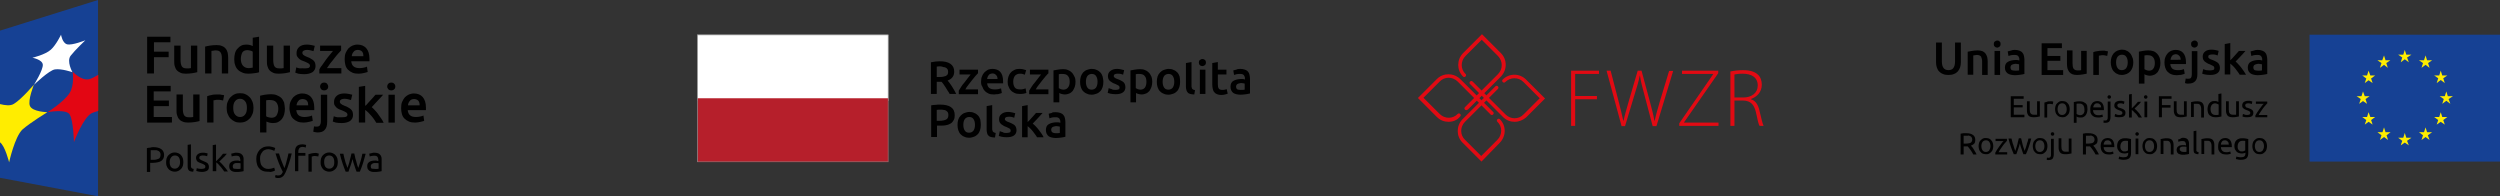 <?xml version="1.0" encoding="utf-8"?>
<!-- Generator: Adobe Illustrator 24.0.3, SVG Export Plug-In . SVG Version: 6.00 Build 0)  -->
<svg version="1.1" id="Warstwa_1" xmlns="http://www.w3.org/2000/svg" xmlns:xlink="http://www.w3.org/1999/xlink" x="0px" y="0px"
	 viewBox="0 0 987.2 77.5" style="enable-background:new 0 0 987.2 77.5;" xml:space="preserve">
<rect x="0" y="0" width="987.2" height="77.5" fill="#333333" stroke="none"/>
<style type="text/css">
	.st0{fill:#FFFFFF;}
	.st1{fill:#B61F2B;}
	.st2{fill:#878787;}
	.st3{fill:#164194;}
	.st4{fill:#FFED00;}
	.st5{fill:#E30613;}
	.st6{fill:#E20A13;}
</style>
<g>
	<g>
		<g>
			<g>
				<path d="M371.3,26.2c-0.5,0-0.9,0-1.4,0.1v4.1h1c0.6,0,1.1,0,1.5-0.1c0.4-0.1,0.8-0.2,1.1-0.3c0.3-0.2,0.5-0.4,0.7-0.6
					c0.1-0.3,0.2-0.6,0.2-1c0-0.4-0.1-0.7-0.2-1c-0.2-0.3-0.4-0.5-0.6-0.6c-0.3-0.2-0.6-0.3-1-0.3C372.1,26.3,371.7,26.2,371.3,26.2
					 M371.1,24.2c1.8,0,3.2,0.3,4.2,1c1,0.7,1.5,1.7,1.5,3.1c0,1.7-0.9,2.9-2.6,3.5c0.2,0.3,0.5,0.6,0.8,1c0.3,0.4,0.6,0.8,0.9,1.3
					c0.3,0.5,0.6,1,0.9,1.5c0.3,0.5,0.5,1,0.8,1.5H375c-0.2-0.4-0.5-0.9-0.8-1.3c-0.3-0.4-0.5-0.9-0.8-1.3c-0.3-0.4-0.5-0.8-0.8-1.2
					c-0.3-0.4-0.5-0.7-0.8-1c-0.2,0-0.3,0-0.4,0H371h-1.1v4.8h-2.3V24.6c0.6-0.1,1.2-0.2,1.8-0.3C370,24.3,370.6,24.2,371.1,24.2"/>
				<path d="M386.1,29c-0.2,0.3-0.6,0.6-1,1.1c-0.4,0.5-0.8,1-1.3,1.6c-0.5,0.6-0.9,1.2-1.4,1.8c-0.5,0.6-0.9,1.2-1.2,1.8h5v1.9
					h-7.6v-1.4c0.3-0.5,0.6-1,1-1.6c0.4-0.6,0.8-1.2,1.3-1.7c0.4-0.6,0.9-1.1,1.3-1.7c0.4-0.5,0.8-1,1.1-1.4h-4.4v-1.9h7.3V29z"/>
				<path d="M393.9,31.3c0-0.3,0-0.6-0.1-0.9c-0.1-0.3-0.2-0.5-0.4-0.7c-0.2-0.2-0.4-0.4-0.6-0.5c-0.2-0.1-0.5-0.2-0.9-0.2
					c-0.3,0-0.6,0.1-0.9,0.2c-0.3,0.1-0.5,0.3-0.6,0.5c-0.2,0.2-0.3,0.4-0.4,0.7c-0.1,0.3-0.2,0.5-0.2,0.8H393.9z M387.4,32.3
					c0-0.8,0.1-1.6,0.4-2.2c0.2-0.6,0.6-1.2,1-1.6c0.4-0.4,0.9-0.7,1.4-1c0.5-0.2,1.1-0.3,1.7-0.3c1.3,0,2.4,0.4,3.1,1.2
					c0.7,0.8,1.1,2,1.1,3.7c0,0.1,0,0.3,0,0.4c0,0.2,0,0.3,0,0.4h-6.3c0.1,0.8,0.3,1.4,0.8,1.8c0.5,0.4,1.2,0.6,2.1,0.6
					c0.5,0,1,0,1.5-0.1c0.4-0.1,0.8-0.2,1.1-0.3l0.3,1.8c-0.1,0.1-0.3,0.1-0.5,0.2c-0.2,0.1-0.5,0.1-0.7,0.2
					c-0.3,0.1-0.6,0.1-0.9,0.1c-0.3,0-0.6,0.1-1,0.1c-0.9,0-1.6-0.1-2.2-0.4c-0.6-0.3-1.1-0.6-1.5-1.1c-0.4-0.4-0.7-1-0.9-1.6
					C387.5,33.7,387.4,33.1,387.4,32.3"/>
				<path d="M397.9,32.3c0-0.7,0.1-1.4,0.3-2c0.2-0.6,0.5-1.2,0.9-1.6c0.4-0.5,0.9-0.8,1.5-1.1c0.6-0.3,1.2-0.4,2-0.4
					c0.9,0,1.8,0.2,2.6,0.5l-0.5,1.8c-0.3-0.1-0.5-0.2-0.9-0.3c-0.3-0.1-0.7-0.1-1-0.1c-0.9,0-1.5,0.3-2,0.8
					c-0.4,0.5-0.7,1.3-0.7,2.3c0,1,0.2,1.7,0.6,2.3c0.4,0.6,1.1,0.8,2.2,0.8c0.4,0,0.7,0,1.1-0.1c0.4-0.1,0.7-0.2,1-0.3l0.3,1.8
					c-0.2,0.1-0.6,0.2-1.1,0.3c-0.5,0.1-1,0.1-1.5,0.1c-0.8,0-1.5-0.1-2.1-0.4c-0.6-0.3-1.1-0.6-1.5-1.1c-0.4-0.4-0.7-1-0.9-1.6
					C398,33.7,397.9,33,397.9,32.3"/>
				<path d="M413.9,29c-0.2,0.3-0.6,0.6-1,1.1c-0.4,0.5-0.8,1-1.3,1.6c-0.5,0.6-0.9,1.2-1.4,1.8c-0.5,0.6-0.9,1.2-1.2,1.8h5v1.9
					h-7.6v-1.4c0.3-0.5,0.6-1,1-1.6c0.4-0.6,0.8-1.2,1.3-1.7c0.4-0.6,0.9-1.1,1.3-1.7c0.4-0.5,0.8-1,1.1-1.4h-4.4v-1.9h7.3V29z"/>
				<path d="M422.4,32.3c0-1-0.2-1.8-0.7-2.3c-0.4-0.6-1.2-0.8-2.2-0.8c-0.2,0-0.4,0-0.7,0c-0.2,0-0.4,0.1-0.7,0.1v5.5
					c0.2,0.1,0.5,0.3,0.8,0.4c0.3,0.1,0.7,0.2,1,0.2c0.8,0,1.4-0.3,1.8-0.8C422.2,34,422.4,33.3,422.4,32.3 M424.7,32.3
					c0,0.7-0.1,1.4-0.3,2c-0.2,0.6-0.5,1.1-0.8,1.6c-0.4,0.4-0.8,0.8-1.3,1c-0.5,0.2-1.1,0.4-1.8,0.4c-0.5,0-0.9-0.1-1.3-0.2
					c-0.4-0.1-0.7-0.2-0.9-0.4v3.7H416V27.8c0.4-0.1,1-0.2,1.7-0.3c0.7-0.1,1.4-0.2,2.1-0.2c0.8,0,1.4,0.1,2,0.4
					c0.6,0.2,1.1,0.6,1.5,1c0.4,0.4,0.7,1,1,1.6C424.6,30.8,424.7,31.5,424.7,32.3"/>
				<path d="M433.4,32.3c0-1-0.2-1.7-0.6-2.3c-0.4-0.6-1-0.8-1.7-0.8c-0.7,0-1.3,0.3-1.7,0.8c-0.4,0.6-0.6,1.3-0.6,2.3
					c0,1,0.2,1.7,0.6,2.3c0.4,0.6,1,0.8,1.7,0.8c0.7,0,1.3-0.3,1.7-0.8C433.2,34,433.4,33.2,433.4,32.3 M435.7,32.3
					c0,0.8-0.1,1.5-0.3,2.1c-0.2,0.6-0.5,1.2-0.9,1.6c-0.4,0.4-0.9,0.8-1.5,1c-0.6,0.2-1.2,0.4-1.9,0.4c-0.7,0-1.3-0.1-1.9-0.4
					c-0.6-0.2-1.1-0.6-1.5-1c-0.4-0.4-0.7-1-0.9-1.6c-0.2-0.6-0.3-1.3-0.3-2.1c0-0.8,0.1-1.4,0.3-2.1c0.2-0.6,0.5-1.1,0.9-1.6
					c0.4-0.4,0.9-0.8,1.5-1c0.6-0.2,1.2-0.4,1.9-0.4c0.7,0,1.3,0.1,1.9,0.4c0.6,0.2,1.1,0.6,1.5,1c0.4,0.4,0.7,1,0.9,1.6
					C435.5,30.8,435.7,31.5,435.7,32.3"/>
				<path d="M440.4,35.5c0.6,0,1-0.1,1.3-0.2c0.3-0.1,0.4-0.4,0.4-0.7c0-0.3-0.1-0.6-0.4-0.8c-0.3-0.2-0.8-0.4-1.4-0.7
					c-0.4-0.1-0.8-0.3-1.1-0.5c-0.3-0.2-0.6-0.4-0.9-0.6c-0.2-0.2-0.4-0.5-0.6-0.8c-0.1-0.3-0.2-0.7-0.2-1.1c0-0.9,0.3-1.6,1-2.1
					c0.6-0.5,1.5-0.8,2.6-0.8c0.6,0,1.1,0.1,1.6,0.2c0.5,0.1,0.9,0.2,1.2,0.3l-0.4,1.8c-0.2-0.1-0.6-0.2-0.9-0.3
					c-0.4-0.1-0.8-0.1-1.3-0.1c-0.5,0-0.8,0.1-1.1,0.2c-0.3,0.2-0.4,0.4-0.4,0.7c0,0.2,0,0.3,0.1,0.4c0.1,0.1,0.2,0.2,0.3,0.3
					c0.1,0.1,0.3,0.2,0.5,0.3c0.2,0.1,0.5,0.2,0.8,0.3c0.5,0.2,1,0.4,1.3,0.6c0.4,0.2,0.7,0.4,0.9,0.6c0.2,0.2,0.4,0.5,0.5,0.8
					c0.1,0.3,0.2,0.7,0.2,1.1c0,0.9-0.3,1.6-1,2.1c-0.7,0.5-1.6,0.7-2.9,0.7c-0.8,0-1.5-0.1-2-0.2c-0.5-0.1-0.9-0.3-1.1-0.3l0.4-1.9
					c0.3,0.1,0.7,0.3,1.2,0.4C439.2,35.4,439.8,35.5,440.4,35.5"/>
				<path d="M452.7,32.3c0-1-0.2-1.8-0.7-2.3c-0.4-0.6-1.2-0.8-2.2-0.8c-0.2,0-0.4,0-0.6,0c-0.2,0-0.4,0.1-0.7,0.1v5.5
					c0.2,0.1,0.5,0.3,0.8,0.4c0.3,0.1,0.7,0.2,1,0.2c0.8,0,1.4-0.3,1.8-0.8C452.5,34,452.7,33.3,452.7,32.3 M455,32.3
					c0,0.7-0.1,1.4-0.3,2c-0.2,0.6-0.5,1.1-0.8,1.6c-0.4,0.4-0.8,0.8-1.3,1c-0.5,0.2-1.1,0.4-1.8,0.4c-0.5,0-0.9-0.1-1.3-0.2
					c-0.4-0.1-0.7-0.2-0.9-0.4v3.7h-2.2V27.8c0.5-0.1,1-0.2,1.7-0.3c0.7-0.1,1.4-0.2,2.1-0.2c0.8,0,1.4,0.1,2,0.4
					c0.6,0.2,1.1,0.6,1.5,1c0.4,0.4,0.7,1,1,1.6C454.9,30.8,455,31.5,455,32.3"/>
				<path d="M463.7,32.3c0-1-0.2-1.7-0.6-2.3c-0.4-0.6-1-0.8-1.7-0.8c-0.7,0-1.3,0.3-1.7,0.8c-0.4,0.6-0.6,1.3-0.6,2.3
					c0,1,0.2,1.7,0.6,2.3c0.4,0.6,1,0.8,1.7,0.8c0.7,0,1.3-0.3,1.7-0.8C463.5,34,463.7,33.2,463.7,32.3 M466,32.3
					c0,0.8-0.1,1.5-0.3,2.1c-0.2,0.6-0.5,1.2-0.9,1.6c-0.4,0.4-0.9,0.8-1.5,1c-0.6,0.2-1.2,0.4-1.9,0.4c-0.7,0-1.3-0.1-1.9-0.4
					c-0.6-0.2-1.1-0.6-1.5-1c-0.4-0.4-0.7-1-0.9-1.6c-0.2-0.6-0.3-1.3-0.3-2.1c0-0.8,0.1-1.4,0.3-2.1c0.2-0.6,0.5-1.1,1-1.6
					c0.4-0.4,0.9-0.8,1.5-1c0.6-0.2,1.2-0.4,1.9-0.4c0.7,0,1.3,0.1,1.9,0.4c0.6,0.2,1.1,0.6,1.5,1c0.4,0.4,0.7,1,0.9,1.6
					C465.9,30.8,466,31.5,466,32.3"/>
				<path d="M471.6,37.3c-0.7,0-1.2-0.1-1.6-0.2c-0.4-0.1-0.8-0.3-1-0.6c-0.3-0.3-0.4-0.6-0.5-0.9c-0.1-0.4-0.2-0.8-0.2-1.3v-9.4
					l2.2-0.4v9.4c0,0.3,0,0.5,0.1,0.7c0,0.2,0.1,0.3,0.2,0.5c0.1,0.1,0.3,0.2,0.4,0.3c0.2,0.1,0.4,0.1,0.7,0.2L471.6,37.3z"/>
				<path d="M476,37.1h-2.2v-9.6h2.2V37.1z M476.2,24.7c0,0.4-0.1,0.7-0.4,1c-0.3,0.2-0.6,0.4-1,0.4c-0.4,0-0.7-0.1-1-0.4
					c-0.3-0.2-0.4-0.6-0.4-1c0-0.4,0.1-0.8,0.4-1c0.3-0.2,0.6-0.4,1-0.4c0.4,0,0.7,0.1,1,0.4C476.1,23.9,476.2,24.2,476.2,24.7"/>
				<path d="M478.7,24.9l2.2-0.4v3h3.4v1.9h-3.4v3.9c0,0.8,0.1,1.3,0.4,1.7c0.2,0.3,0.7,0.5,1.3,0.5c0.4,0,0.8,0,1.1-0.1
					c0.3-0.1,0.6-0.2,0.7-0.2l0.4,1.8c-0.3,0.1-0.6,0.2-1,0.3c-0.4,0.1-0.9,0.2-1.5,0.2c-0.7,0-1.3-0.1-1.7-0.3
					c-0.5-0.2-0.8-0.4-1.1-0.8c-0.3-0.3-0.5-0.8-0.6-1.3c-0.1-0.5-0.2-1.1-0.2-1.7V24.9z"/>
				<path d="M489.9,35.5c0.7,0,1.2,0,1.6-0.1V33c-0.1,0-0.3-0.1-0.5-0.1c-0.2,0-0.5-0.1-0.8-0.1c-0.2,0-0.5,0-0.7,0.1
					c-0.2,0-0.5,0.1-0.7,0.2c-0.2,0.1-0.4,0.2-0.5,0.4c-0.1,0.2-0.2,0.4-0.2,0.7c0,0.5,0.2,0.9,0.5,1.1
					C488.9,35.4,489.3,35.5,489.9,35.5 M489.7,27.2c0.7,0,1.4,0.1,1.9,0.3c0.5,0.2,0.9,0.4,1.2,0.8c0.3,0.3,0.5,0.7,0.6,1.2
					c0.1,0.5,0.2,1,0.2,1.6v5.8c-0.3,0.1-0.9,0.2-1.5,0.3c-0.7,0.1-1.5,0.2-2.3,0.2c-0.6,0-1.1-0.1-1.6-0.2
					c-0.5-0.1-0.9-0.3-1.2-0.5c-0.3-0.2-0.6-0.6-0.8-1c-0.2-0.4-0.3-0.9-0.3-1.5c0-0.5,0.1-1,0.3-1.4c0.2-0.4,0.5-0.7,0.9-0.9
					c0.4-0.2,0.8-0.4,1.3-0.5c0.5-0.1,1-0.2,1.5-0.2c0.2,0,0.5,0,0.8,0c0.3,0,0.6,0.1,0.9,0.2V31c0-0.3,0-0.5-0.1-0.7
					c-0.1-0.2-0.2-0.4-0.3-0.6c-0.2-0.2-0.4-0.3-0.6-0.4c-0.2-0.1-0.6-0.1-0.9-0.1c-0.5,0-1,0-1.4,0.1c-0.4,0.1-0.8,0.2-1,0.3
					l-0.3-1.8c0.3-0.1,0.7-0.2,1.2-0.3C488.5,27.3,489.1,27.2,489.7,27.2"/>
				<path d="M371.4,43.3c-0.6,0-1.1,0-1.5,0.1v4.3h1.1c1.1,0,2-0.2,2.6-0.5c0.6-0.3,0.9-0.9,0.9-1.8c0-0.4-0.1-0.8-0.2-1
					c-0.2-0.3-0.4-0.5-0.7-0.7c-0.3-0.2-0.6-0.3-1-0.3C372.2,43.3,371.8,43.3,371.4,43.3 M371.2,41.3c1.8,0,3.3,0.3,4.3,1
					c1,0.7,1.5,1.7,1.5,3.2c0,0.8-0.1,1.4-0.4,1.9c-0.3,0.5-0.6,1-1.1,1.3c-0.5,0.3-1.1,0.6-1.8,0.7c-0.7,0.2-1.5,0.2-2.5,0.2h-1.2
					v4.5h-2.3V41.6c0.5-0.1,1.1-0.2,1.8-0.2C370,41.3,370.6,41.3,371.2,41.3"/>
				<path d="M385,49.3c0-1-0.2-1.7-0.6-2.3c-0.4-0.6-1-0.8-1.7-0.8c-0.7,0-1.3,0.3-1.7,0.8c-0.4,0.6-0.6,1.3-0.6,2.3
					c0,1,0.2,1.7,0.6,2.3c0.4,0.6,1,0.8,1.7,0.8c0.7,0,1.3-0.3,1.7-0.8C384.8,51,385,50.3,385,49.3 M387.3,49.3
					c0,0.8-0.1,1.5-0.3,2.1c-0.2,0.6-0.5,1.2-0.9,1.6c-0.4,0.4-0.9,0.8-1.5,1c-0.6,0.2-1.2,0.4-1.9,0.4c-0.7,0-1.3-0.1-1.9-0.4
					c-0.6-0.2-1.1-0.6-1.5-1c-0.4-0.4-0.7-1-0.9-1.6c-0.2-0.6-0.3-1.3-0.3-2.1c0-0.8,0.1-1.4,0.3-2.1c0.2-0.6,0.5-1.1,1-1.6
					c0.4-0.4,0.9-0.8,1.5-1c0.6-0.2,1.2-0.4,1.9-0.4c0.7,0,1.3,0.1,1.9,0.4c0.6,0.2,1.1,0.6,1.5,1c0.4,0.4,0.7,1,0.9,1.6
					C387.2,47.9,387.3,48.6,387.3,49.3"/>
				<path d="M392.9,54.3c-0.7,0-1.2-0.1-1.6-0.2c-0.4-0.1-0.8-0.3-1-0.6c-0.3-0.2-0.4-0.6-0.5-0.9c-0.1-0.4-0.2-0.8-0.2-1.3v-9.4
					l2.2-0.4v9.3c0,0.3,0,0.5,0.1,0.7c0,0.2,0.1,0.3,0.2,0.5c0.1,0.1,0.3,0.2,0.4,0.3c0.2,0.1,0.4,0.1,0.7,0.2L392.9,54.3z"/>
				<path d="M397.4,52.5c0.6,0,1-0.1,1.3-0.2c0.3-0.1,0.4-0.4,0.4-0.7c0-0.3-0.1-0.6-0.4-0.8c-0.3-0.2-0.8-0.4-1.4-0.7
					c-0.4-0.1-0.8-0.3-1.1-0.5c-0.3-0.2-0.6-0.4-0.9-0.6c-0.2-0.2-0.4-0.5-0.6-0.8c-0.1-0.3-0.2-0.7-0.2-1.1c0-0.9,0.3-1.6,1-2.1
					c0.6-0.5,1.5-0.8,2.6-0.8c0.6,0,1.1,0.1,1.6,0.2c0.5,0.1,0.9,0.2,1.2,0.3l-0.4,1.8c-0.2-0.1-0.6-0.2-0.9-0.3
					c-0.4-0.1-0.8-0.1-1.3-0.1c-0.5,0-0.8,0.1-1.1,0.2c-0.3,0.2-0.4,0.4-0.4,0.7c0,0.2,0,0.3,0.1,0.4c0.1,0.1,0.2,0.2,0.3,0.3
					c0.1,0.1,0.3,0.2,0.5,0.3c0.2,0.1,0.5,0.2,0.8,0.3c0.5,0.2,1,0.4,1.3,0.6c0.4,0.2,0.7,0.4,0.9,0.6c0.2,0.2,0.4,0.5,0.5,0.8
					c0.1,0.3,0.2,0.7,0.2,1.1c0,0.9-0.3,1.6-1,2.1s-1.7,0.7-2.9,0.7c-0.8,0-1.5-0.1-2-0.2c-0.5-0.1-0.9-0.3-1.1-0.3l0.4-1.9
					c0.3,0.1,0.7,0.3,1.2,0.4C396.3,52.5,396.9,52.5,397.4,52.5"/>
				<path d="M405.7,48.3c0.3-0.3,0.6-0.6,0.9-0.9c0.3-0.3,0.6-0.7,0.9-1c0.3-0.3,0.6-0.7,0.9-1c0.3-0.3,0.5-0.6,0.7-0.8h2.6
					c-0.6,0.7-1.3,1.4-1.9,2.1c-0.7,0.7-1.4,1.5-2,2.1c0.4,0.3,0.8,0.7,1.2,1.1c0.4,0.4,0.8,0.9,1.2,1.4c0.4,0.5,0.7,1,1.1,1.5
					c0.3,0.5,0.6,0.9,0.8,1.4h-2.6c-0.2-0.4-0.5-0.8-0.8-1.2c-0.3-0.4-0.6-0.8-0.9-1.2c-0.3-0.4-0.7-0.8-1-1.1
					c-0.3-0.3-0.7-0.6-1-0.9v4.4h-2.2V41.9l2.2-0.4V48.3z"/>
				<path d="M416.9,52.6c0.7,0,1.2,0,1.6-0.1V50c-0.1,0-0.3-0.1-0.5-0.1c-0.2,0-0.5-0.1-0.8-0.1c-0.2,0-0.5,0-0.7,0.1
					c-0.2,0-0.5,0.1-0.7,0.2c-0.2,0.1-0.4,0.2-0.5,0.4c-0.1,0.2-0.2,0.4-0.2,0.7c0,0.5,0.2,0.9,0.5,1.1
					C415.9,52.5,416.4,52.6,416.9,52.6 M416.8,44.3c0.7,0,1.4,0.1,1.9,0.3c0.5,0.2,0.9,0.4,1.2,0.8c0.3,0.3,0.5,0.7,0.6,1.2
					c0.1,0.5,0.2,1,0.2,1.6v5.8c-0.3,0.1-0.9,0.2-1.5,0.3c-0.7,0.1-1.5,0.2-2.3,0.2c-0.6,0-1.1-0.1-1.6-0.2
					c-0.5-0.1-0.9-0.3-1.2-0.5c-0.3-0.2-0.6-0.6-0.8-1c-0.2-0.4-0.3-0.9-0.3-1.5c0-0.5,0.1-1,0.3-1.4c0.2-0.4,0.5-0.7,0.9-0.9
					c0.4-0.2,0.8-0.4,1.3-0.5c0.5-0.1,1-0.2,1.5-0.2c0.2,0,0.5,0,0.8,0c0.3,0,0.6,0.1,0.9,0.2v-0.4c0-0.3,0-0.5-0.1-0.7
					c-0.1-0.2-0.2-0.4-0.3-0.6c-0.2-0.2-0.4-0.3-0.6-0.4c-0.2-0.1-0.6-0.1-0.9-0.1c-0.5,0-1,0-1.4,0.1c-0.4,0.1-0.8,0.2-1,0.3
					l-0.3-1.8c0.3-0.1,0.7-0.2,1.2-0.3C415.6,44.3,416.1,44.3,416.8,44.3"/>
			</g>
			<g>
				<rect x="275.3" y="13.7" class="st0" width="75.5" height="26.1"/>
				<rect x="275.3" y="38.8" class="st1" width="75.5" height="25.2"/>
				<path class="st2" d="M350.8,13.7h-75.5V64h75.5V13.7z M350.6,63.8h-75V13.9h75V63.8z"/>
			</g>
		</g>
	</g>
	<g id="XMLID_86_">
		<g id="XMLID_166_">
			<polygon id="XMLID_170_" class="st3" points="38.7,77.5 0,70.2 0,12.1 38.7,0 			"/>
			<path id="XMLID_169_" class="st4" d="M0,56.2V41.1c2,0.5,4.1,0.8,5.5-0.1c3.1-1.9,7.9-7.6,7.9-7.6s-2.5,6.2-1.6,8.4
				c1,2.4,6.9,2.5,6.9,2.5s-6.7,4.1-9.8,6.8C5.8,54,3.6,64.1,3.6,64.1S2,57.6,0,56.2"/>
			<path id="XMLID_168_" class="st5" d="M38.7,29.6c-1.3,0.8-2.7,1.5-3.6,1.7c-3.1,0.6-6.4-3-6.4-3s0.8,5.2-1.2,8.4
				c-2.1,3.4-8.7,7.6-8.7,7.6s7.3-1.4,8.7,0.9c1.5,2.4,1.7,10.9,1.7,10.9S33,46,36.4,44.6c0.7-0.3,1.5-0.5,2.4-0.8V29.6z"/>
			<path id="XMLID_167_" class="st0" d="M13.4,33.5c0,0,3.7-5.9,3.5-8c-0.2-2-4.1-2.7-4.1-2.7s5.1-1.2,7.3-3.2c2.1-1.9,4-5.9,4-5.9
				s0.5,3.3,2.4,3.8c2,0.5,7.2-1.6,7.2-1.6s-4.1,3.9-5.8,6.1c-1.7,2.2,0.7,6.5,0.7,6.5s-4.4-1.5-6.9-1.1
				C19.4,27.7,13.4,33.5,13.4,33.5"/>
		</g>
		<g id="XMLID_119_">
			<path id="XMLID_164_" d="M58.1,29V14.5h9.2v2.2h-6.5v3.7h5.8v2.2h-5.8V29H58.1z"/>
			<path id="XMLID_162_" d="M77.9,28.5c-0.5,0.1-1.1,0.3-1.9,0.4c-0.8,0.1-1.6,0.2-2.6,0.2c-0.9,0-1.6-0.1-2.2-0.4
				c-0.6-0.3-1.1-0.6-1.4-1c-0.4-0.4-0.6-1-0.8-1.6c-0.2-0.6-0.2-1.3-0.2-2v-6.1h2.5v5.7c0,1.2,0.2,2,0.5,2.5
				c0.3,0.5,0.9,0.8,1.8,0.8c0.3,0,0.6,0,1,0c0.3,0,0.6-0.1,0.8-0.1v-8.9h2.5V28.5z"/>
			<path id="XMLID_160_" d="M81,18.4c0.5-0.1,1.1-0.3,1.9-0.4c0.8-0.1,1.6-0.2,2.6-0.2c0.9,0,1.6,0.1,2.2,0.4c0.6,0.2,1.1,0.6,1.4,1
				c0.4,0.4,0.6,1,0.8,1.6c0.1,0.6,0.2,1.3,0.2,2V29h-2.5v-5.8c0-0.6,0-1.1-0.1-1.5c-0.1-0.4-0.2-0.7-0.4-1
				c-0.2-0.3-0.4-0.4-0.7-0.6c-0.3-0.1-0.7-0.2-1.1-0.2c-0.3,0-0.7,0-1,0.1c-0.4,0-0.6,0.1-0.8,0.1V29H81V18.4z"/>
			<path id="XMLID_157_" d="M102.4,28.5c-0.5,0.2-1.1,0.3-1.9,0.4c-0.8,0.1-1.6,0.2-2.4,0.2c-0.9,0-1.6-0.1-2.3-0.4
				c-0.7-0.3-1.3-0.6-1.8-1.1c-0.5-0.5-0.9-1.1-1.1-1.8c-0.3-0.7-0.4-1.5-0.4-2.4c0-0.9,0.1-1.7,0.3-2.4c0.2-0.7,0.5-1.3,1-1.8
				c0.4-0.5,0.9-0.9,1.5-1.2c0.6-0.3,1.3-0.4,2.1-0.4c0.5,0,1,0.1,1.4,0.2c0.4,0.1,0.8,0.3,1,0.4v-3.3l2.5-0.4V28.5z M95.1,23.3
				c0,1.1,0.3,2,0.8,2.6c0.5,0.6,1.3,1,2.2,1c0.4,0,0.7,0,1-0.1c0.3,0,0.5-0.1,0.7-0.1v-6.3c-0.2-0.2-0.5-0.3-0.9-0.4
				c-0.4-0.1-0.8-0.2-1.2-0.2c-0.9,0-1.6,0.3-2,0.9C95.4,21.3,95.1,22.2,95.1,23.3z"/>
			<path id="XMLID_155_" d="M114.5,28.5c-0.5,0.1-1.1,0.3-1.9,0.4c-0.8,0.1-1.6,0.2-2.6,0.2c-0.9,0-1.6-0.1-2.2-0.4
				c-0.6-0.3-1.1-0.6-1.4-1c-0.4-0.4-0.6-1-0.8-1.6c-0.2-0.6-0.2-1.3-0.2-2v-6.1h2.5v5.7c0,1.2,0.2,2,0.5,2.5
				c0.3,0.5,0.9,0.8,1.8,0.8c0.3,0,0.6,0,1,0c0.3,0,0.6-0.1,0.8-0.1v-8.9h2.5V28.5z"/>
			<path id="XMLID_153_" d="M120.4,27c0.7,0,1.2-0.1,1.5-0.2c0.3-0.2,0.5-0.4,0.5-0.8c0-0.4-0.2-0.7-0.5-0.9
				c-0.3-0.2-0.9-0.5-1.6-0.8c-0.5-0.2-0.9-0.3-1.3-0.5c-0.4-0.2-0.7-0.4-1-0.7c-0.3-0.3-0.5-0.6-0.7-0.9c-0.2-0.4-0.2-0.8-0.2-1.3
				c0-1,0.4-1.8,1.1-2.4c0.7-0.6,1.7-0.9,3-0.9c0.6,0,1.3,0.1,1.8,0.2c0.6,0.1,1,0.2,1.3,0.3l-0.5,2.1c-0.3-0.1-0.6-0.2-1.1-0.3
				c-0.4-0.1-0.9-0.2-1.5-0.2c-0.5,0-0.9,0.1-1.3,0.3c-0.3,0.2-0.5,0.4-0.5,0.8c0,0.2,0,0.3,0.1,0.5c0.1,0.1,0.2,0.3,0.3,0.4
				c0.2,0.1,0.4,0.2,0.6,0.4c0.2,0.1,0.6,0.2,0.9,0.4c0.6,0.2,1.1,0.4,1.5,0.7c0.4,0.2,0.8,0.5,1,0.7c0.3,0.3,0.5,0.6,0.6,0.9
				c0.1,0.3,0.2,0.8,0.2,1.3c0,1-0.4,1.8-1.2,2.4c-0.8,0.5-1.9,0.8-3.3,0.8c-1,0-1.7-0.1-2.3-0.2c-0.6-0.2-1-0.3-1.2-0.4l0.4-2.1
				c0.4,0.2,0.8,0.3,1.4,0.4C119.1,26.9,119.7,27,120.4,27z"/>
			<path id="XMLID_151_" d="M134.7,19.9c-0.3,0.3-0.6,0.7-1.1,1.2c-0.5,0.5-0.9,1.1-1.5,1.8c-0.5,0.7-1,1.3-1.6,2
				c-0.5,0.7-1,1.4-1.4,2h5.7V29h-8.7v-1.6c0.3-0.6,0.7-1.2,1.2-1.8c0.5-0.7,0.9-1.3,1.4-2c0.5-0.7,1-1.3,1.5-1.9
				c0.5-0.6,0.9-1.1,1.3-1.6h-5.1v-2.1h8.3V19.9z"/>
			<path id="XMLID_148_" d="M136.1,23.4c0-1,0.1-1.8,0.4-2.5c0.3-0.7,0.7-1.3,1.1-1.8c0.5-0.5,1-0.8,1.6-1.1
				c0.6-0.2,1.2-0.4,1.9-0.4c1.5,0,2.7,0.5,3.5,1.4c0.8,0.9,1.3,2.3,1.3,4.2c0,0.1,0,0.3,0,0.5c0,0.2,0,0.3,0,0.5h-7.2
				c0.1,0.9,0.4,1.6,0.9,2c0.6,0.5,1.4,0.7,2.4,0.7c0.6,0,1.2-0.1,1.7-0.2c0.5-0.1,0.9-0.2,1.2-0.4l0.3,2.1
				c-0.1,0.1-0.3,0.1-0.6,0.2c-0.2,0.1-0.5,0.1-0.8,0.2c-0.3,0.1-0.7,0.1-1,0.2c-0.4,0-0.7,0.1-1.1,0.1c-1,0-1.8-0.1-2.5-0.4
				c-0.7-0.3-1.3-0.7-1.8-1.2c-0.5-0.5-0.8-1.1-1-1.8C136.2,24.9,136.1,24.2,136.1,23.4z M143.5,22.2c0-0.4-0.1-0.7-0.1-1
				c-0.1-0.3-0.2-0.6-0.4-0.8c-0.2-0.2-0.4-0.4-0.7-0.5c-0.3-0.1-0.6-0.2-1-0.2c-0.4,0-0.7,0.1-1,0.2c-0.3,0.1-0.5,0.3-0.7,0.6
				c-0.2,0.2-0.4,0.5-0.5,0.8c-0.1,0.3-0.2,0.6-0.2,0.9H143.5z"/>
			<path id="XMLID_146_" d="M58.1,48.4V33.9h9.3v2.2h-6.7v3.6h6v2.2h-6v4.3h7.2v2.2H58.1z"/>
			<path id="XMLID_144_" d="M78.8,47.8c-0.5,0.1-1.1,0.3-1.9,0.4c-0.8,0.1-1.6,0.2-2.6,0.2c-0.9,0-1.6-0.1-2.2-0.4
				c-0.6-0.2-1.1-0.6-1.4-1c-0.4-0.4-0.6-1-0.8-1.6c-0.2-0.6-0.2-1.3-0.2-2v-6.1h2.5V43c0,1.2,0.2,2,0.5,2.5
				c0.3,0.5,0.9,0.8,1.8,0.8c0.3,0,0.6,0,1,0c0.3,0,0.6-0.1,0.8-0.1v-8.9h2.5V47.8z"/>
			<path id="XMLID_142_" d="M88.1,39.7c-0.2-0.1-0.5-0.1-0.9-0.2c-0.4-0.1-0.8-0.1-1.3-0.1c-0.3,0-0.6,0-0.9,0.1
				c-0.3,0.1-0.5,0.1-0.7,0.1v8.8h-2.5V38c0.5-0.2,1.1-0.4,1.8-0.5c0.7-0.2,1.5-0.2,2.4-0.2c0.2,0,0.4,0,0.6,0c0.2,0,0.4,0,0.7,0.1
				c0.2,0,0.4,0.1,0.7,0.1c0.2,0,0.4,0.1,0.5,0.1L88.1,39.7z"/>
			<path id="XMLID_139_" d="M100.1,42.6c0,0.9-0.1,1.7-0.4,2.4c-0.3,0.7-0.6,1.3-1.1,1.8c-0.5,0.5-1,0.9-1.7,1.2
				c-0.7,0.3-1.4,0.4-2.1,0.4c-0.8,0-1.5-0.1-2.1-0.4c-0.6-0.3-1.2-0.7-1.7-1.2c-0.5-0.5-0.8-1.1-1.1-1.8c-0.3-0.7-0.4-1.5-0.4-2.4
				c0-0.9,0.1-1.7,0.4-2.4c0.3-0.7,0.6-1.3,1.1-1.8c0.5-0.5,1-0.9,1.7-1.2c0.6-0.3,1.3-0.4,2.1-0.4c0.8,0,1.5,0.1,2.1,0.4
				c0.7,0.3,1.2,0.7,1.7,1.2c0.5,0.5,0.8,1.1,1.1,1.8C100,41,100.1,41.8,100.1,42.6z M97.5,42.6c0-1.1-0.2-2-0.7-2.6
				c-0.5-0.6-1.1-1-2-1c-0.8,0-1.5,0.3-2,1c-0.5,0.6-0.7,1.5-0.7,2.6c0,1.1,0.2,2,0.7,2.6c0.5,0.6,1.1,1,2,1c0.8,0,1.5-0.3,2-1
				C97.3,44.6,97.5,43.7,97.5,42.6z"/>
			<path id="XMLID_136_" d="M112.5,42.9c0,0.8-0.1,1.6-0.3,2.3c-0.2,0.7-0.5,1.3-0.9,1.8c-0.4,0.5-0.9,0.9-1.5,1.2
				c-0.6,0.3-1.3,0.4-2.1,0.4c-0.5,0-1-0.1-1.4-0.2c-0.4-0.1-0.8-0.3-1.1-0.4v4.3h-2.5V37.8c0.5-0.1,1.2-0.3,1.9-0.4
				c0.8-0.1,1.5-0.2,2.4-0.2c0.9,0,1.6,0.1,2.3,0.4c0.7,0.3,1.3,0.6,1.8,1.1c0.5,0.5,0.8,1.1,1.1,1.8
				C112.3,41.3,112.5,42.1,112.5,42.9z M109.9,43c0-1.1-0.3-2-0.8-2.6c-0.5-0.6-1.3-0.9-2.5-0.9c-0.2,0-0.5,0-0.7,0
				c-0.3,0-0.5,0.1-0.8,0.1v6.3c0.2,0.2,0.5,0.3,0.9,0.4c0.4,0.1,0.8,0.2,1.2,0.2c0.9,0,1.6-0.3,2-0.9C109.6,44.9,109.9,44,109.9,43
				z"/>
			<path id="XMLID_133_" d="M114.3,42.7c0-1,0.1-1.8,0.4-2.5c0.3-0.7,0.7-1.3,1.1-1.8c0.5-0.5,1-0.8,1.6-1.1
				c0.6-0.2,1.2-0.4,1.9-0.4c1.5,0,2.7,0.5,3.5,1.4c0.8,0.9,1.3,2.3,1.3,4.2c0,0.1,0,0.3,0,0.5c0,0.2,0,0.3,0,0.5H117
				c0.1,0.9,0.4,1.6,0.9,2c0.6,0.5,1.4,0.7,2.4,0.7c0.6,0,1.2-0.1,1.7-0.2c0.5-0.1,0.9-0.2,1.2-0.4l0.3,2.1
				c-0.1,0.1-0.3,0.1-0.6,0.2c-0.2,0.1-0.5,0.1-0.8,0.2c-0.3,0.1-0.7,0.1-1,0.2c-0.4,0-0.7,0.1-1.1,0.1c-1,0-1.8-0.1-2.5-0.4
				c-0.7-0.3-1.3-0.7-1.8-1.2c-0.5-0.5-0.8-1.1-1-1.8C114.5,44.3,114.3,43.5,114.3,42.7z M121.7,41.6c0-0.3-0.1-0.7-0.1-1
				c-0.1-0.3-0.2-0.6-0.4-0.8c-0.2-0.2-0.4-0.4-0.7-0.5c-0.3-0.1-0.6-0.2-1-0.2c-0.4,0-0.7,0.1-1,0.2c-0.3,0.1-0.5,0.3-0.7,0.6
				c-0.2,0.2-0.4,0.5-0.5,0.8c-0.1,0.3-0.2,0.6-0.2,0.9H121.7z"/>
			<path id="XMLID_130_" d="M125.4,52.3c-0.2,0-0.4,0-0.8-0.1c-0.3,0-0.6-0.1-0.9-0.2l0.3-2.1c0.3,0.1,0.7,0.1,1.1,0.1
				c0.6,0,1-0.2,1.2-0.5c0.2-0.3,0.4-0.9,0.4-1.5V37.4h2.5v10.7c0,1.4-0.3,2.5-1,3.2C127.6,52,126.7,52.3,125.4,52.3z M129.6,34.2
				c0,0.5-0.2,0.9-0.5,1.1c-0.3,0.3-0.7,0.4-1.1,0.4c-0.4,0-0.8-0.1-1.1-0.4c-0.3-0.3-0.5-0.7-0.5-1.1c0-0.5,0.2-0.9,0.5-1.2
				c0.3-0.3,0.7-0.4,1.1-0.4c0.4,0,0.8,0.1,1.1,0.4C129.4,33.4,129.6,33.7,129.6,34.2z"/>
			<path id="XMLID_128_" d="M135.2,46.3c0.7,0,1.2-0.1,1.5-0.2c0.3-0.2,0.5-0.4,0.5-0.8c0-0.4-0.2-0.7-0.5-0.9
				c-0.3-0.2-0.9-0.5-1.6-0.8c-0.5-0.2-0.9-0.3-1.3-0.5c-0.4-0.2-0.7-0.4-1-0.7c-0.3-0.3-0.5-0.6-0.7-0.9c-0.2-0.4-0.2-0.8-0.2-1.3
				c0-1,0.4-1.8,1.1-2.4c0.7-0.6,1.7-0.9,3-0.9c0.6,0,1.3,0.1,1.8,0.2c0.6,0.1,1,0.2,1.3,0.3l-0.5,2.1c-0.3-0.1-0.6-0.2-1.1-0.3
				c-0.4-0.1-0.9-0.2-1.5-0.2c-0.5,0-0.9,0.1-1.3,0.3c-0.3,0.2-0.5,0.4-0.5,0.8c0,0.2,0,0.3,0.1,0.5c0.1,0.1,0.2,0.3,0.3,0.4
				c0.2,0.1,0.4,0.2,0.6,0.4c0.2,0.1,0.6,0.2,0.9,0.4c0.6,0.2,1.1,0.4,1.5,0.7c0.4,0.2,0.8,0.5,1,0.7c0.3,0.3,0.5,0.6,0.6,0.9
				c0.1,0.3,0.2,0.8,0.2,1.3c0,1-0.4,1.8-1.2,2.4c-0.8,0.5-1.9,0.8-3.3,0.8c-1,0-1.7-0.1-2.3-0.2c-0.6-0.2-1-0.3-1.2-0.4l0.4-2.1
				c0.4,0.2,0.8,0.3,1.4,0.4C133.9,46.3,134.5,46.3,135.2,46.3z"/>
			<path id="XMLID_126_" d="M144.4,41.7c0.3-0.3,0.7-0.7,1-1.1c0.4-0.4,0.7-0.8,1.1-1.2c0.4-0.4,0.7-0.8,1-1.1
				c0.3-0.4,0.6-0.7,0.8-0.9h3c-0.7,0.8-1.4,1.6-2.2,2.4c-0.8,0.8-1.5,1.7-2.3,2.5c0.4,0.4,0.9,0.8,1.3,1.3c0.5,0.5,0.9,1,1.3,1.6
				c0.4,0.6,0.8,1.1,1.2,1.7c0.4,0.6,0.7,1.1,0.9,1.6h-2.9c-0.3-0.4-0.5-0.9-0.9-1.4c-0.3-0.5-0.7-0.9-1.1-1.4
				c-0.4-0.4-0.8-0.9-1.2-1.3c-0.4-0.4-0.8-0.7-1.2-1v5h-2.5V34.3l2.5-0.4V41.7z"/>
			<path id="XMLID_123_" d="M156.1,34.2c0,0.5-0.2,0.9-0.5,1.1c-0.3,0.3-0.7,0.4-1.1,0.4c-0.4,0-0.8-0.1-1.1-0.4
				c-0.3-0.3-0.5-0.7-0.5-1.1c0-0.5,0.2-0.9,0.5-1.2c0.3-0.3,0.7-0.4,1.1-0.4c0.4,0,0.8,0.1,1.1,0.4C156,33.4,156.1,33.7,156.1,34.2
				z M155.9,48.4h-2.5v-11h2.5V48.4z"/>
			<path id="XMLID_120_" d="M158.4,42.7c0-1,0.1-1.8,0.4-2.5c0.3-0.7,0.7-1.3,1.1-1.8c0.5-0.5,1-0.8,1.6-1.1
				c0.6-0.2,1.2-0.4,1.9-0.4c1.5,0,2.7,0.5,3.5,1.4c0.8,0.9,1.3,2.3,1.3,4.2c0,0.1,0,0.3,0,0.5c0,0.2,0,0.3,0,0.5H161
				c0.1,0.9,0.4,1.6,0.9,2c0.5,0.5,1.4,0.7,2.4,0.7c0.6,0,1.2-0.1,1.7-0.2c0.5-0.1,0.9-0.2,1.2-0.4l0.3,2.1
				c-0.1,0.1-0.3,0.1-0.6,0.2c-0.2,0.1-0.5,0.1-0.8,0.2c-0.3,0.1-0.7,0.1-1,0.2c-0.4,0-0.7,0.1-1.1,0.1c-1,0-1.8-0.1-2.5-0.4
				c-0.7-0.3-1.3-0.7-1.8-1.2c-0.5-0.5-0.8-1.1-1-1.8C158.5,44.3,158.4,43.5,158.4,42.7z M165.7,41.6c0-0.3,0-0.7-0.1-1
				c-0.1-0.3-0.2-0.6-0.4-0.8c-0.2-0.2-0.4-0.4-0.7-0.5c-0.3-0.1-0.6-0.2-1-0.2c-0.4,0-0.7,0.1-1,0.2c-0.3,0.1-0.5,0.3-0.7,0.6
				c-0.2,0.2-0.4,0.5-0.5,0.8c-0.1,0.3-0.2,0.6-0.2,0.9H165.7z"/>
		</g>
		<g id="XMLID_87_">
			<path id="XMLID_116_" d="M60.6,58.1c1.3,0,2.4,0.3,3.1,0.8c0.7,0.5,1.1,1.3,1.1,2.3c0,0.6-0.1,1-0.3,1.4c-0.2,0.4-0.5,0.7-0.9,1
				c-0.4,0.2-0.8,0.4-1.4,0.5c-0.5,0.1-1.1,0.2-1.8,0.2h-1.1v3.6h-1.3v-9.4c0.4-0.1,0.8-0.2,1.3-0.2C59.8,58.1,60.3,58.1,60.6,58.1z
				 M60.8,59.3c-0.6,0-1,0-1.3,0v3.8h1c0.5,0,0.9,0,1.2-0.1c0.4-0.1,0.7-0.2,0.9-0.3c0.3-0.1,0.5-0.3,0.6-0.6c0.1-0.3,0.2-0.6,0.2-1
				c0-0.4-0.1-0.7-0.2-0.9c-0.1-0.2-0.3-0.4-0.6-0.6c-0.2-0.1-0.5-0.2-0.8-0.3C61.5,59.3,61.1,59.3,60.8,59.3z"/>
			<path id="XMLID_113_" d="M72.4,64c0,0.6-0.1,1.1-0.2,1.5c-0.2,0.5-0.4,0.9-0.7,1.2c-0.3,0.3-0.7,0.6-1.1,0.8
				c-0.4,0.2-0.9,0.3-1.4,0.3c-0.5,0-0.9-0.1-1.4-0.3c-0.4-0.2-0.8-0.4-1.1-0.8c-0.3-0.3-0.5-0.7-0.7-1.2c-0.2-0.5-0.2-1-0.2-1.5
				c0-0.6,0.1-1.1,0.2-1.5c0.2-0.5,0.4-0.9,0.7-1.2c0.3-0.3,0.7-0.6,1.1-0.8c0.4-0.2,0.9-0.3,1.4-0.3c0.5,0,0.9,0.1,1.4,0.3
				c0.4,0.2,0.8,0.4,1.1,0.8c0.3,0.3,0.5,0.7,0.7,1.2C72.3,62.9,72.4,63.5,72.4,64z M71.1,64c0-0.8-0.2-1.5-0.5-1.9
				c-0.4-0.5-0.9-0.7-1.5-0.7c-0.6,0-1.1,0.2-1.5,0.7C67.2,62.6,67,63.2,67,64c0,0.8,0.2,1.5,0.5,1.9c0.4,0.5,0.9,0.7,1.5,0.7
				c0.6,0,1.1-0.2,1.5-0.7C70.9,65.5,71.1,64.8,71.1,64z"/>
			<path id="XMLID_111_" d="M76.3,67.8c-0.8,0-1.4-0.2-1.7-0.5c-0.3-0.3-0.5-0.8-0.5-1.5v-8.6l1.3-0.2v8.6c0,0.2,0,0.4,0.1,0.5
				c0,0.1,0.1,0.2,0.2,0.3c0.1,0.1,0.2,0.1,0.3,0.2c0.1,0,0.3,0.1,0.5,0.1L76.3,67.8z"/>
			<path id="XMLID_109_" d="M79.5,66.7c0.5,0,0.9-0.1,1.2-0.2c0.3-0.1,0.4-0.4,0.4-0.7c0-0.3-0.1-0.6-0.4-0.7
				c-0.2-0.2-0.7-0.4-1.2-0.6c-0.3-0.1-0.5-0.2-0.8-0.3c-0.3-0.1-0.5-0.3-0.7-0.4c-0.2-0.2-0.3-0.3-0.4-0.6
				c-0.1-0.2-0.2-0.5-0.2-0.8c0-0.6,0.2-1.1,0.7-1.5c0.5-0.4,1.1-0.6,1.9-0.6c0.2,0,0.4,0,0.6,0c0.2,0,0.4,0.1,0.6,0.1
				c0.2,0,0.3,0.1,0.5,0.1c0.1,0,0.2,0.1,0.3,0.1l-0.2,1.1c-0.1-0.1-0.4-0.1-0.7-0.2c-0.3-0.1-0.7-0.1-1.1-0.1
				c-0.4,0-0.7,0.1-0.9,0.2c-0.3,0.1-0.4,0.4-0.4,0.7c0,0.2,0,0.3,0.1,0.4c0.1,0.1,0.2,0.2,0.3,0.3c0.1,0.1,0.3,0.2,0.5,0.3
				c0.2,0.1,0.4,0.2,0.7,0.3c0.3,0.1,0.6,0.3,0.9,0.4c0.3,0.1,0.5,0.3,0.7,0.4c0.2,0.2,0.3,0.4,0.4,0.6c0.1,0.2,0.2,0.5,0.2,0.9
				c0,0.7-0.2,1.2-0.7,1.5c-0.5,0.3-1.2,0.5-2.1,0.5c-0.6,0-1.1-0.1-1.5-0.2c-0.4-0.1-0.6-0.2-0.7-0.2l0.2-1.1
				c0.1,0.1,0.4,0.1,0.7,0.2C78.6,66.6,79,66.7,79.5,66.7z"/>
			<path id="XMLID_107_" d="M86.6,63.8c0.3,0.2,0.6,0.5,0.9,0.8c0.3,0.3,0.6,0.7,0.9,1c0.3,0.4,0.6,0.7,0.9,1.1
				c0.3,0.4,0.5,0.7,0.7,1h-1.5c-0.2-0.3-0.4-0.7-0.7-1c-0.2-0.3-0.5-0.7-0.8-1c-0.3-0.3-0.6-0.6-0.8-0.9c-0.3-0.3-0.6-0.5-0.8-0.7
				v3.5H84V57.3l1.3-0.2v6.6c0.2-0.2,0.5-0.5,0.7-0.7c0.3-0.3,0.5-0.5,0.8-0.8c0.3-0.3,0.5-0.5,0.7-0.8c0.2-0.3,0.4-0.5,0.6-0.7h1.5
				c-0.2,0.2-0.4,0.5-0.7,0.8c-0.2,0.3-0.5,0.6-0.8,0.8c-0.3,0.3-0.5,0.6-0.8,0.8C87.1,63.3,86.8,63.6,86.6,63.8z"/>
			<path id="XMLID_104_" d="M93.4,60.3c0.5,0,1,0.1,1.3,0.2c0.4,0.1,0.6,0.3,0.9,0.6c0.2,0.2,0.4,0.5,0.5,0.9
				c0.1,0.3,0.1,0.7,0.1,1.1v4.5c-0.1,0-0.3,0-0.5,0.1c-0.2,0-0.4,0.1-0.7,0.1c-0.2,0-0.5,0.1-0.8,0.1c-0.3,0-0.6,0-0.9,0
				c-0.4,0-0.8,0-1.1-0.1c-0.3-0.1-0.6-0.2-0.9-0.4c-0.2-0.2-0.4-0.4-0.6-0.7c-0.1-0.3-0.2-0.7-0.2-1.1c0-0.4,0.1-0.7,0.2-1
				c0.2-0.3,0.4-0.5,0.7-0.7c0.3-0.2,0.6-0.3,1-0.4c0.4-0.1,0.8-0.1,1.2-0.1c0.1,0,0.3,0,0.4,0c0.1,0,0.3,0,0.4,0.1
				c0.1,0,0.2,0,0.3,0.1c0.1,0,0.2,0,0.2,0v-0.4c0-0.2,0-0.4-0.1-0.6c0-0.2-0.1-0.4-0.2-0.6c-0.1-0.2-0.3-0.3-0.5-0.4
				c-0.2-0.1-0.5-0.1-0.8-0.1c-0.4,0-0.8,0-1.1,0.1c-0.3,0.1-0.6,0.1-0.7,0.2l-0.2-1.1c0.2-0.1,0.4-0.1,0.8-0.2
				C92.6,60.3,93,60.3,93.4,60.3z M93.6,66.7c0.3,0,0.6,0,0.8,0c0.2,0,0.4,0,0.6-0.1v-2.1c-0.1,0-0.2-0.1-0.5-0.1
				c-0.2,0-0.5,0-0.8,0c-0.2,0-0.4,0-0.6,0c-0.2,0-0.4,0.1-0.6,0.2c-0.2,0.1-0.3,0.2-0.4,0.4c-0.1,0.2-0.2,0.4-0.2,0.6
				c0,0.5,0.1,0.8,0.4,1C92.6,66.6,93,66.7,93.6,66.7z"/>
			<path id="XMLID_102_" d="M105.6,67.8c-0.7,0-1.3-0.1-1.8-0.3c-0.5-0.2-1-0.5-1.4-1c-0.4-0.4-0.7-0.9-0.9-1.6
				c-0.2-0.6-0.3-1.3-0.3-2.1c0-0.8,0.1-1.5,0.4-2.1c0.2-0.6,0.6-1.1,1-1.6c0.4-0.4,0.9-0.7,1.5-1c0.6-0.2,1.1-0.3,1.8-0.3
				c0.4,0,0.8,0,1.1,0.1c0.3,0.1,0.6,0.1,0.8,0.2c0.2,0.1,0.4,0.1,0.6,0.2c0.2,0.1,0.2,0.1,0.3,0.2l-0.4,1.1
				c-0.1-0.1-0.2-0.1-0.4-0.2c-0.2-0.1-0.3-0.1-0.5-0.2c-0.2-0.1-0.4-0.1-0.7-0.2c-0.2,0-0.5-0.1-0.7-0.1c-0.5,0-1,0.1-1.4,0.3
				c-0.4,0.2-0.8,0.4-1,0.8c-0.3,0.3-0.5,0.7-0.7,1.2c-0.2,0.5-0.2,1-0.2,1.6c0,0.6,0.1,1.1,0.2,1.6c0.1,0.5,0.3,0.9,0.6,1.2
				c0.3,0.3,0.6,0.6,1,0.8c0.4,0.2,0.9,0.3,1.4,0.3c0.6,0,1.1-0.1,1.5-0.2c0.4-0.1,0.7-0.2,0.9-0.3l0.3,1.1c-0.1,0-0.2,0.1-0.3,0.2
				c-0.2,0.1-0.4,0.1-0.6,0.2c-0.2,0.1-0.5,0.1-0.9,0.2C106.4,67.8,106,67.8,105.6,67.8z"/>
			<path id="XMLID_100_" d="M108.8,69.1c0.1,0,0.2,0.1,0.4,0.1c0.2,0,0.3,0.1,0.5,0.1c0.5,0,0.9-0.1,1.2-0.3
				c0.3-0.2,0.5-0.6,0.8-1.1c-0.6-1.1-1.1-2.3-1.6-3.5c-0.5-1.2-0.9-2.5-1.3-3.8h1.4c0.1,0.4,0.2,0.9,0.4,1.3c0.1,0.5,0.3,1,0.5,1.5
				c0.2,0.5,0.4,1,0.6,1.5c0.2,0.5,0.4,1,0.6,1.5c0.4-1,0.7-1.9,0.9-2.9c0.3-1,0.5-1.9,0.7-2.9h1.3c-0.3,1.4-0.7,2.7-1.1,3.9
				c-0.4,1.3-0.8,2.4-1.3,3.5c-0.2,0.4-0.4,0.8-0.6,1.1c-0.2,0.3-0.4,0.5-0.7,0.7c-0.2,0.2-0.5,0.3-0.8,0.4c-0.3,0.1-0.6,0.1-1,0.1
				c-0.1,0-0.2,0-0.3,0c-0.1,0-0.2,0-0.3-0.1c-0.1,0-0.2-0.1-0.3-0.1c-0.1,0-0.1-0.1-0.2-0.1L108.8,69.1z"/>
			<path id="XMLID_98_" d="M119.3,57c0.4,0,0.7,0,1,0.1c0.3,0.1,0.5,0.1,0.6,0.1l-0.2,1.1c-0.1-0.1-0.3-0.1-0.5-0.2
				c-0.2,0-0.5-0.1-0.7-0.1c-0.6,0-1,0.2-1.3,0.5c-0.2,0.3-0.4,0.8-0.4,1.3v0.6h2.8v1.1h-2.8v6.1h-1.3v-7.8c0-0.9,0.2-1.6,0.7-2.1
				C117.6,57.3,118.3,57,119.3,57z"/>
			<path id="XMLID_96_" d="M124.4,60.4c0.1,0,0.2,0,0.4,0c0.1,0,0.3,0,0.4,0.1c0.1,0,0.3,0,0.4,0.1c0.1,0,0.2,0,0.3,0.1l-0.2,1.1
				c-0.1,0-0.3-0.1-0.5-0.1c-0.2,0-0.5-0.1-0.9-0.1c-0.2,0-0.5,0-0.7,0.1c-0.2,0.1-0.4,0.1-0.5,0.1v6h-1.3v-6.9
				c0.3-0.1,0.7-0.2,1.1-0.3C123.3,60.5,123.9,60.4,124.4,60.4z"/>
			<path id="XMLID_93_" d="M133.4,64c0,0.6-0.1,1.1-0.2,1.5c-0.2,0.5-0.4,0.9-0.7,1.2c-0.3,0.3-0.7,0.6-1.1,0.8
				c-0.4,0.2-0.9,0.3-1.4,0.3c-0.5,0-0.9-0.1-1.4-0.3c-0.4-0.2-0.8-0.4-1.1-0.8c-0.3-0.3-0.5-0.7-0.7-1.2c-0.2-0.5-0.2-1-0.2-1.5
				c0-0.6,0.1-1.1,0.2-1.5c0.2-0.5,0.4-0.9,0.7-1.2c0.3-0.3,0.7-0.6,1.1-0.8c0.4-0.2,0.9-0.3,1.4-0.3c0.5,0,0.9,0.1,1.4,0.3
				c0.4,0.2,0.8,0.4,1.1,0.8c0.3,0.3,0.5,0.7,0.7,1.2C133.3,62.9,133.4,63.5,133.4,64z M132,64c0-0.8-0.2-1.5-0.5-1.9
				c-0.4-0.5-0.9-0.7-1.5-0.7s-1.1,0.2-1.5,0.7c-0.4,0.5-0.5,1.1-0.5,1.9c0,0.8,0.2,1.5,0.5,1.9c0.4,0.5,0.9,0.7,1.5,0.7
				s1.1-0.2,1.5-0.7C131.9,65.5,132,64.8,132,64z"/>
			<path id="XMLID_91_" d="M140.8,67.8c-0.3-0.7-0.5-1.4-0.8-2.3c-0.3-0.9-0.6-1.7-0.8-2.7c-0.2,0.9-0.5,1.8-0.8,2.7
				c-0.3,0.9-0.6,1.6-0.8,2.3h-1.1c-0.4-1-0.8-2-1.2-3.2c-0.4-1.2-0.8-2.5-1.1-3.9h1.4c0.1,0.4,0.2,0.9,0.3,1.4
				c0.1,0.5,0.3,1,0.4,1.5c0.1,0.5,0.3,1,0.5,1.5c0.2,0.5,0.3,0.9,0.4,1.2c0.2-0.4,0.3-0.9,0.5-1.4c0.2-0.5,0.3-1,0.4-1.5
				c0.1-0.5,0.3-1,0.4-1.5c0.1-0.5,0.2-0.9,0.3-1.3h1.1c0.1,0.4,0.2,0.9,0.3,1.3c0.1,0.5,0.2,1,0.4,1.5c0.1,0.5,0.3,1,0.4,1.5
				c0.1,0.5,0.3,0.9,0.5,1.4c0.1-0.4,0.3-0.8,0.4-1.2c0.2-0.5,0.3-1,0.5-1.5c0.1-0.5,0.3-1,0.4-1.5c0.1-0.5,0.2-1,0.3-1.4h1.3
				c-0.4,1.4-0.7,2.7-1.1,3.9c-0.4,1.2-0.8,2.3-1.2,3.2H140.8z"/>
			<path id="XMLID_88_" d="M147.9,60.3c0.5,0,1,0.1,1.3,0.2c0.4,0.1,0.6,0.3,0.9,0.6c0.2,0.2,0.4,0.5,0.5,0.9
				c0.1,0.3,0.1,0.7,0.1,1.1v4.5c-0.1,0-0.3,0-0.5,0.1c-0.2,0-0.4,0.1-0.7,0.1c-0.2,0-0.5,0.1-0.8,0.1c-0.3,0-0.6,0-0.9,0
				c-0.4,0-0.8,0-1.1-0.1c-0.3-0.1-0.6-0.2-0.9-0.4c-0.2-0.2-0.4-0.4-0.6-0.7c-0.1-0.3-0.2-0.7-0.2-1.1c0-0.4,0.1-0.7,0.2-1
				c0.2-0.3,0.4-0.5,0.7-0.7c0.3-0.2,0.6-0.3,1-0.4c0.4-0.1,0.8-0.1,1.2-0.1c0.1,0,0.3,0,0.4,0c0.1,0,0.3,0,0.4,0.1
				c0.1,0,0.2,0,0.3,0.1c0.1,0,0.2,0,0.2,0v-0.4c0-0.2,0-0.4-0.1-0.6c0-0.2-0.1-0.4-0.2-0.6c-0.1-0.2-0.3-0.3-0.5-0.4
				c-0.2-0.1-0.5-0.1-0.8-0.1c-0.4,0-0.8,0-1.1,0.1c-0.3,0.1-0.6,0.1-0.7,0.2l-0.2-1.1c0.2-0.1,0.4-0.1,0.8-0.2
				C147.1,60.3,147.5,60.3,147.9,60.3z M148.1,66.7c0.3,0,0.6,0,0.8,0c0.2,0,0.4,0,0.6-0.1v-2.1c-0.1,0-0.2-0.1-0.4-0.1
				c-0.2,0-0.5,0-0.8,0c-0.2,0-0.4,0-0.6,0c-0.2,0-0.4,0.1-0.6,0.2c-0.2,0.1-0.3,0.2-0.5,0.4c-0.1,0.2-0.2,0.4-0.2,0.6
				c0,0.5,0.1,0.8,0.4,1C147.1,66.6,147.6,66.7,148.1,66.7z"/>
		</g>
	</g>
	<g>
		<rect x="912" y="13.7" class="st3" width="75.2" height="50.1"/>
		<polygon class="st4" points="948,24.6 949.6,23.4 951.2,24.6 950.5,22.7 952.2,21.6 950.2,21.6 949.6,19.7 949,21.6 947,21.6 
			948.6,22.7 		"/>
		<polygon class="st4" points="939.8,26.8 941.4,25.6 942.9,26.8 942.3,24.9 943.9,23.8 942,23.8 941.4,21.9 940.7,23.8 938.8,23.8 
			940.4,24.9 		"/>
		<polygon class="st4" points="935.3,27.9 934.7,29.8 932.8,29.8 934.4,31 933.8,32.8 935.3,31.7 936.9,32.8 936.3,31 937.9,29.8 
			936,29.8 		"/>
		<polygon class="st4" points="933.1,39.9 934.7,41 934.1,39.1 935.7,38 933.8,38 933.1,36.1 932.5,38 930.6,38 932.2,39.1 
			931.6,41 		"/>
		<polygon class="st4" points="936,46.2 935.3,44.3 934.7,46.2 932.8,46.2 934.4,47.4 933.8,49.2 935.3,48.1 936.9,49.2 936.3,47.4 
			937.9,46.2 		"/>
		<polygon class="st4" points="942,52.2 941.4,50.3 940.8,52.2 938.8,52.2 940.4,53.4 939.8,55.3 941.4,54.1 943,55.3 942.4,53.4 
			944,52.2 		"/>
		<polygon class="st4" points="950.2,54.4 949.6,52.5 949,54.4 947,54.4 948.6,55.6 948,57.4 949.6,56.3 951.2,57.4 950.5,55.6 
			952.2,54.4 		"/>
		<polygon class="st4" points="958.4,52.2 957.8,50.3 957.2,52.2 955.2,52.2 956.8,53.4 956.2,55.3 957.8,54.1 959.4,55.3 
			958.7,53.4 960.4,52.2 		"/>
		<polygon class="st4" points="964.4,46.2 963.8,44.3 963.2,46.2 961.2,46.2 962.8,47.4 962.2,49.2 963.8,48.1 965.4,49.2 
			964.8,47.4 966.4,46.2 		"/>
		<polygon class="st4" points="968.6,38 966.6,38 966,36.1 965.4,38 963.4,38 965,39.1 964.4,41 966,39.8 967.6,41 966.9,39.1 		"/>
		<polygon class="st4" points="962.2,32.8 963.8,31.6 965.4,32.8 964.8,30.9 966.4,29.8 964.4,29.8 963.8,27.9 963.2,29.8 
			961.2,29.8 962.8,30.9 		"/>
		<polygon class="st4" points="957.8,21.9 957.2,23.8 955.2,23.8 956.8,24.9 956.2,26.8 957.8,25.6 959.4,26.8 958.8,24.9 
			960.4,23.8 958.4,23.8 		"/>
		<polygon points="794,46.3 794,38 799.1,38 799.1,39 795.2,39 795.2,41.5 798.7,41.5 798.7,42.4 795.2,42.4 795.2,45.3 799.4,45.3 
			799.4,46.3 		"/>
		<path d="M805.4,46c-0.3,0.1-0.6,0.1-1,0.2c-0.4,0.1-0.9,0.1-1.5,0.1c-0.5,0-0.9-0.1-1.2-0.2c-0.3-0.1-0.6-0.3-0.8-0.6
			c-0.2-0.3-0.3-0.6-0.4-0.9c-0.1-0.3-0.1-0.7-0.1-1.1V40h1.1v3.2c0,0.8,0.1,1.3,0.4,1.6c0.2,0.3,0.6,0.5,1.2,0.5c0.1,0,0.2,0,0.4,0
			c0.1,0,0.2,0,0.4,0c0.1,0,0.2,0,0.3,0c0.1,0,0.2,0,0.2,0V40h1.1V46z"/>
		<path d="M809.6,40c0.1,0,0.2,0,0.3,0c0.1,0,0.2,0,0.4,0c0.1,0,0.2,0,0.3,0.1c0.1,0,0.2,0,0.2,0.1l-0.2,1c-0.1,0-0.2-0.1-0.4-0.1
			c-0.2,0-0.5-0.1-0.8-0.1c-0.2,0-0.4,0-0.6,0.1c-0.2,0-0.3,0.1-0.4,0.1v5.2h-1.1v-5.9c0.3-0.1,0.6-0.2,1-0.3
			C808.6,40,809.1,40,809.6,40"/>
		<path d="M816.1,43.1c0-0.7-0.2-1.3-0.5-1.7c-0.3-0.4-0.7-0.6-1.3-0.6c-0.5,0-1,0.2-1.3,0.6c-0.3,0.4-0.5,1-0.5,1.7
			s0.2,1.3,0.5,1.7c0.3,0.4,0.7,0.6,1.3,0.6c0.5,0,1-0.2,1.3-0.6C816,44.3,816.1,43.8,816.1,43.1 M817.3,43.1c0,0.5-0.1,0.9-0.2,1.3
			c-0.1,0.4-0.3,0.7-0.6,1c-0.3,0.3-0.6,0.5-0.9,0.7c-0.4,0.2-0.7,0.2-1.2,0.2c-0.4,0-0.8-0.1-1.2-0.2c-0.4-0.2-0.7-0.4-0.9-0.7
			c-0.3-0.3-0.5-0.6-0.6-1c-0.1-0.4-0.2-0.8-0.2-1.3c0-0.5,0.1-0.9,0.2-1.3c0.1-0.4,0.3-0.7,0.6-1c0.3-0.3,0.6-0.5,0.9-0.7
			c0.4-0.2,0.7-0.2,1.2-0.2c0.4,0,0.8,0.1,1.2,0.2c0.4,0.2,0.7,0.4,0.9,0.7c0.3,0.3,0.5,0.6,0.6,1C817.2,42.1,817.3,42.6,817.3,43.1
			"/>
		<path d="M823.1,43.2c0-0.7-0.2-1.3-0.5-1.7c-0.4-0.4-0.8-0.6-1.4-0.6c-0.3,0-0.6,0-0.8,0c-0.2,0-0.3,0.1-0.4,0.1V45
			c0.1,0.1,0.3,0.2,0.6,0.3c0.3,0.1,0.5,0.2,0.8,0.2c0.3,0,0.6-0.1,0.8-0.2c0.2-0.1,0.4-0.3,0.6-0.5c0.1-0.2,0.2-0.4,0.3-0.7
			C823.1,43.8,823.1,43.5,823.1,43.2 M824.3,43.2c0,0.5-0.1,0.9-0.2,1.3c-0.1,0.4-0.3,0.7-0.5,1c-0.2,0.3-0.5,0.5-0.9,0.7
			c-0.3,0.2-0.7,0.2-1.2,0.2c-0.4,0-0.7,0-0.9-0.1c-0.3-0.1-0.5-0.2-0.6-0.3v2.5h-1.1v-8.2c0.3-0.1,0.6-0.1,1-0.2
			c0.4-0.1,0.8-0.1,1.4-0.1c0.5,0,0.9,0.1,1.3,0.2c0.4,0.2,0.7,0.4,1,0.6c0.3,0.3,0.5,0.6,0.6,1C824.2,42.3,824.3,42.7,824.3,43.2"
			/>
		<path d="M829.7,42.5c0-0.5-0.1-0.9-0.4-1.2c-0.3-0.3-0.6-0.5-1.1-0.5c-0.3,0-0.5,0-0.7,0.1c-0.2,0.1-0.4,0.2-0.5,0.4
			c-0.1,0.2-0.2,0.3-0.3,0.5c-0.1,0.2-0.1,0.4-0.1,0.6H829.7z M825.4,43.1c0-0.6,0.1-1,0.2-1.4c0.2-0.4,0.4-0.7,0.6-1
			c0.3-0.3,0.6-0.5,0.9-0.6c0.3-0.1,0.7-0.2,1.1-0.2c0.8,0,1.5,0.3,1.9,0.8c0.4,0.5,0.7,1.3,0.7,2.4v0.2c0,0.1,0,0.1,0,0.2h-4.3
			c0,0.6,0.2,1.1,0.6,1.5c0.3,0.3,0.8,0.5,1.5,0.5c0.4,0,0.7,0,1-0.1c0.3-0.1,0.5-0.1,0.6-0.2l0.2,0.9c-0.1,0.1-0.4,0.1-0.7,0.2
			c-0.3,0.1-0.7,0.1-1.2,0.1c-0.5,0-1-0.1-1.4-0.2c-0.4-0.2-0.7-0.4-1-0.7c-0.3-0.3-0.4-0.6-0.6-1C825.5,44,825.4,43.5,825.4,43.1"
			/>
		<path d="M832.9,39c-0.2,0-0.4-0.1-0.5-0.2c-0.1-0.1-0.2-0.3-0.2-0.5c0-0.2,0.1-0.4,0.2-0.5c0.1-0.1,0.3-0.2,0.5-0.2
			c0.2,0,0.4,0.1,0.5,0.2c0.1,0.1,0.2,0.3,0.2,0.5c0,0.2-0.1,0.4-0.2,0.5C833.3,38.9,833.1,39,832.9,39 M831.4,48.5
			c-0.1,0-0.2,0-0.4,0c-0.2,0-0.3-0.1-0.4-0.1l0.1-0.9c0.1,0,0.2,0,0.3,0.1c0.1,0,0.2,0,0.3,0c0.4,0,0.7-0.1,0.8-0.4
			c0.2-0.2,0.2-0.6,0.2-1v-6.1h1.1v6.1c0,0.8-0.2,1.4-0.5,1.8C832.6,48.3,832.1,48.5,831.4,48.5"/>
		<path d="M836.8,45.4c0.5,0,0.8-0.1,1-0.2c0.2-0.1,0.3-0.3,0.3-0.6c0-0.3-0.1-0.5-0.3-0.6c-0.2-0.2-0.6-0.3-1.1-0.5
			c-0.2-0.1-0.5-0.2-0.7-0.3c-0.2-0.1-0.4-0.2-0.6-0.4c-0.2-0.1-0.3-0.3-0.4-0.5c-0.1-0.2-0.1-0.4-0.1-0.7c0-0.5,0.2-1,0.6-1.3
			c0.4-0.3,1-0.5,1.7-0.5c0.2,0,0.3,0,0.5,0c0.2,0,0.3,0,0.5,0.1c0.2,0,0.3,0.1,0.4,0.1c0.1,0,0.2,0.1,0.3,0.1l-0.2,1
			c-0.1-0.1-0.3-0.1-0.6-0.2c-0.3-0.1-0.6-0.1-0.9-0.1c-0.3,0-0.6,0.1-0.8,0.2c-0.2,0.1-0.3,0.3-0.3,0.6c0,0.1,0,0.3,0.1,0.4
			c0.1,0.1,0.1,0.2,0.2,0.3c0.1,0.1,0.2,0.2,0.4,0.2c0.2,0.1,0.3,0.1,0.6,0.2c0.3,0.1,0.6,0.2,0.8,0.3c0.2,0.1,0.4,0.2,0.6,0.4
			c0.2,0.1,0.3,0.3,0.4,0.5c0.1,0.2,0.1,0.5,0.1,0.7c0,0.6-0.2,1-0.6,1.3c-0.4,0.3-1,0.4-1.8,0.4c-0.5,0-1,0-1.3-0.1
			c-0.3-0.1-0.5-0.2-0.6-0.2l0.2-1c0.1,0,0.3,0.1,0.6,0.2C836,45.3,836.3,45.4,836.8,45.4"/>
		<path d="M842.9,42.9c0.2,0.2,0.5,0.4,0.8,0.7c0.3,0.3,0.5,0.6,0.8,0.9c0.3,0.3,0.5,0.6,0.7,1c0.2,0.3,0.4,0.6,0.6,0.9h-1.3
			c-0.2-0.3-0.4-0.6-0.6-0.9c-0.2-0.3-0.4-0.6-0.7-0.8s-0.5-0.5-0.7-0.7c-0.2-0.2-0.5-0.4-0.7-0.6v3h-1.1v-9.1l1.1-0.2v5.7
			c0.2-0.2,0.4-0.4,0.6-0.6c0.2-0.2,0.5-0.5,0.7-0.7c0.2-0.2,0.4-0.5,0.6-0.7c0.2-0.2,0.4-0.4,0.5-0.6h1.3c-0.2,0.2-0.4,0.4-0.6,0.7
			c-0.2,0.2-0.4,0.5-0.7,0.7c-0.2,0.2-0.5,0.5-0.7,0.7C843.3,42.4,843.1,42.7,842.9,42.9"/>
		<path d="M847.9,46.3h-1.1v-6.2h1.1V46.3z M847.3,39c-0.2,0-0.4-0.1-0.5-0.2c-0.1-0.1-0.2-0.3-0.2-0.5c0-0.2,0.1-0.4,0.2-0.5
			c0.1-0.1,0.3-0.2,0.5-0.2s0.4,0.1,0.5,0.2c0.1,0.1,0.2,0.3,0.2,0.5c0,0.2-0.1,0.4-0.2,0.5C847.7,38.9,847.5,39,847.3,39"/>
		<polygon points="852.5,46.3 852.5,38 857.5,38 857.5,39 853.7,39 853.7,41.5 857.1,41.5 857.1,42.5 853.7,42.5 853.7,46.3 		"/>
		<path d="M863.4,46c-0.3,0.1-0.6,0.1-1,0.2c-0.4,0.1-0.9,0.1-1.5,0.1c-0.5,0-0.9-0.1-1.2-0.2c-0.3-0.1-0.6-0.3-0.8-0.6
			c-0.2-0.3-0.3-0.6-0.4-0.9c-0.1-0.3-0.1-0.7-0.1-1.1V40h1.1v3.2c0,0.8,0.1,1.3,0.4,1.6c0.2,0.3,0.6,0.5,1.2,0.5c0.1,0,0.2,0,0.4,0
			c0.1,0,0.2,0,0.4,0c0.1,0,0.2,0,0.3,0c0.1,0,0.2,0,0.2,0V40h1.1V46z"/>
		<path d="M865.3,40.3c0.3-0.1,0.6-0.1,1-0.2c0.4-0.1,0.9-0.1,1.5-0.1c0.5,0,0.9,0.1,1.2,0.2c0.3,0.1,0.6,0.3,0.8,0.6
			c0.2,0.2,0.3,0.5,0.4,0.9c0.1,0.3,0.1,0.7,0.1,1.2v3.5h-1.1v-3.2c0-0.4,0-0.7-0.1-1c-0.1-0.3-0.1-0.5-0.3-0.7
			c-0.1-0.2-0.3-0.3-0.5-0.4c-0.2-0.1-0.4-0.1-0.7-0.1c-0.1,0-0.2,0-0.4,0c-0.1,0-0.2,0-0.4,0c-0.1,0-0.2,0-0.3,0
			c-0.1,0-0.2,0-0.2,0v5.2h-1.1V40.3z"/>
		<path d="M876.1,41.3c-0.1-0.1-0.3-0.2-0.6-0.3c-0.3-0.1-0.5-0.2-0.8-0.2c-0.3,0-0.6,0.1-0.8,0.2c-0.2,0.1-0.4,0.3-0.6,0.5
			c-0.1,0.2-0.2,0.4-0.3,0.7c-0.1,0.3-0.1,0.6-0.1,0.9c0,0.7,0.2,1.3,0.5,1.7c0.4,0.4,0.8,0.6,1.4,0.6c0.3,0,0.6,0,0.8,0
			c0.2,0,0.4-0.1,0.5-0.1V41.3z M876.1,37.1l1.1-0.2V46c-0.3,0.1-0.6,0.1-1,0.2c-0.4,0.1-0.9,0.1-1.4,0.1c-0.5,0-0.9-0.1-1.3-0.2
			c-0.4-0.2-0.7-0.4-1-0.6c-0.3-0.3-0.5-0.6-0.6-1c-0.1-0.4-0.2-0.9-0.2-1.4c0-0.5,0.1-0.9,0.2-1.3c0.1-0.4,0.3-0.7,0.5-1
			c0.2-0.3,0.5-0.5,0.9-0.7c0.3-0.2,0.7-0.2,1.2-0.2c0.4,0,0.7,0,0.9,0.1c0.3,0.1,0.5,0.2,0.6,0.3V37.1z"/>
		<path d="M884,46c-0.3,0.1-0.6,0.1-1,0.2c-0.4,0.1-0.9,0.1-1.5,0.1c-0.5,0-0.9-0.1-1.2-0.2c-0.3-0.1-0.6-0.3-0.8-0.6
			c-0.2-0.3-0.3-0.6-0.4-0.9c-0.1-0.3-0.1-0.7-0.1-1.1V40h1.1v3.2c0,0.8,0.1,1.3,0.4,1.6c0.2,0.3,0.6,0.5,1.2,0.5c0.1,0,0.2,0,0.4,0
			c0.1,0,0.2,0,0.4,0c0.1,0,0.2,0,0.3,0c0.1,0,0.2,0,0.2,0V40h1.1V46z"/>
		<path d="M887.3,45.4c0.5,0,0.8-0.1,1-0.2c0.2-0.1,0.3-0.3,0.3-0.6c0-0.3-0.1-0.5-0.3-0.6c-0.2-0.2-0.6-0.3-1.1-0.5
			c-0.2-0.1-0.5-0.2-0.7-0.3c-0.2-0.1-0.4-0.2-0.6-0.4c-0.2-0.1-0.3-0.3-0.4-0.5c-0.1-0.2-0.1-0.4-0.1-0.7c0-0.5,0.2-1,0.6-1.3
			c0.4-0.3,1-0.5,1.7-0.5c0.2,0,0.3,0,0.5,0c0.2,0,0.3,0,0.5,0.1c0.2,0,0.3,0.1,0.4,0.1c0.1,0,0.2,0.1,0.3,0.1l-0.2,1
			c-0.1-0.1-0.3-0.1-0.6-0.2c-0.3-0.1-0.6-0.1-0.9-0.1c-0.3,0-0.6,0.1-0.8,0.2c-0.2,0.1-0.3,0.3-0.3,0.6c0,0.1,0,0.3,0.1,0.4
			c0.1,0.1,0.1,0.2,0.2,0.3c0.1,0.1,0.2,0.2,0.4,0.2c0.2,0.1,0.3,0.1,0.6,0.2c0.3,0.1,0.6,0.2,0.8,0.3c0.2,0.1,0.4,0.2,0.6,0.4
			c0.2,0.1,0.3,0.3,0.4,0.5c0.1,0.2,0.1,0.5,0.1,0.7c0,0.6-0.2,1-0.6,1.3c-0.4,0.3-1,0.4-1.8,0.4c-0.5,0-1,0-1.3-0.1
			c-0.3-0.1-0.5-0.2-0.6-0.2l0.2-1c0.1,0,0.3,0.1,0.6,0.2C886.4,45.3,886.8,45.4,887.3,45.4"/>
		<path d="M895.2,40.9c-0.2,0.2-0.4,0.4-0.7,0.8c-0.3,0.3-0.6,0.7-0.9,1.1c-0.3,0.4-0.6,0.8-0.9,1.3c-0.3,0.4-0.6,0.9-0.8,1.3h3.4
			v0.9h-4.7v-0.7c0.2-0.3,0.4-0.7,0.7-1.2c0.3-0.4,0.6-0.8,0.9-1.3c0.3-0.4,0.6-0.8,0.9-1.2c0.3-0.4,0.5-0.7,0.8-0.9h-3.1v-0.9h4.5
			V40.9z"/>
		<path d="M776.5,53.6c-0.5,0-0.9,0-1.1,0v3.1h0.8c0.4,0,0.8,0,1.1-0.1c0.3,0,0.6-0.1,0.8-0.2c0.2-0.1,0.4-0.3,0.5-0.5
			c0.1-0.2,0.2-0.5,0.2-0.8c0-0.3-0.1-0.6-0.2-0.8c-0.1-0.2-0.3-0.4-0.5-0.5c-0.2-0.1-0.4-0.2-0.7-0.3
			C777.2,53.6,776.9,53.6,776.5,53.6 M778.3,57.5c0.1,0.2,0.3,0.4,0.5,0.6c0.2,0.3,0.4,0.5,0.6,0.9c0.2,0.3,0.4,0.6,0.6,1
			c0.2,0.3,0.4,0.7,0.5,1h-1.3c-0.2-0.3-0.3-0.6-0.5-0.9c-0.2-0.3-0.4-0.6-0.6-0.9c-0.2-0.3-0.4-0.5-0.6-0.8
			c-0.2-0.2-0.4-0.5-0.5-0.6c-0.1,0-0.2,0-0.3,0h-0.3h-1v3.2h-1.2v-8.2c0.3-0.1,0.7-0.1,1.1-0.2c0.4,0,0.8,0,1.1,0
			c1.2,0,2,0.2,2.7,0.7c0.6,0.4,0.9,1.1,0.9,2c0,0.6-0.1,1-0.4,1.4C779.3,57,778.9,57.3,778.3,57.5"/>
		<path d="M786,57.7c0-0.7-0.2-1.3-0.5-1.7c-0.3-0.4-0.7-0.6-1.3-0.6c-0.5,0-1,0.2-1.3,0.6c-0.3,0.4-0.5,1-0.5,1.7
			c0,0.7,0.2,1.3,0.5,1.7c0.3,0.4,0.7,0.6,1.3,0.6c0.5,0,1-0.2,1.3-0.6C785.8,58.9,786,58.4,786,57.7 M787.1,57.7
			c0,0.5-0.1,0.9-0.2,1.3c-0.1,0.4-0.3,0.7-0.6,1c-0.3,0.3-0.6,0.5-0.9,0.7c-0.4,0.2-0.7,0.2-1.2,0.2c-0.4,0-0.8-0.1-1.2-0.2
			c-0.4-0.2-0.7-0.4-0.9-0.7c-0.3-0.3-0.5-0.6-0.6-1c-0.1-0.4-0.2-0.8-0.2-1.3c0-0.5,0.1-0.9,0.2-1.3c0.1-0.4,0.3-0.7,0.6-1
			c0.3-0.3,0.6-0.5,0.9-0.7c0.4-0.2,0.7-0.2,1.2-0.2c0.4,0,0.8,0.1,1.2,0.2c0.4,0.2,0.7,0.4,0.9,0.7c0.3,0.3,0.5,0.6,0.6,1
			C787,56.7,787.1,57.2,787.1,57.7"/>
		<path d="M792.5,55.6c-0.2,0.2-0.4,0.4-0.7,0.8c-0.3,0.3-0.6,0.7-0.9,1.1c-0.3,0.4-0.6,0.8-0.9,1.3c-0.3,0.4-0.6,0.9-0.8,1.3h3.4
			v0.9h-4.7v-0.7c0.2-0.3,0.4-0.7,0.7-1.2c0.3-0.4,0.6-0.8,0.9-1.3c0.3-0.4,0.6-0.8,0.9-1.2c0.3-0.4,0.5-0.7,0.8-0.9H788v-0.9h4.5
			V55.6z"/>
		<path d="M799,60.9c-0.2-0.6-0.5-1.2-0.7-2c-0.3-0.7-0.5-1.5-0.7-2.3c-0.2,0.8-0.4,1.6-0.7,2.3c-0.2,0.7-0.5,1.4-0.7,2h-1
			c-0.4-0.8-0.7-1.8-1.1-2.8c-0.4-1-0.7-2.2-1-3.4h1.2c0.1,0.4,0.2,0.8,0.3,1.2c0.1,0.4,0.2,0.9,0.4,1.3c0.1,0.4,0.3,0.9,0.4,1.3
			c0.1,0.4,0.3,0.8,0.4,1.1c0.1-0.4,0.3-0.8,0.4-1.2c0.1-0.4,0.3-0.8,0.4-1.3c0.1-0.4,0.2-0.8,0.3-1.3c0.1-0.4,0.2-0.8,0.3-1.2h0.9
			c0.1,0.4,0.2,0.7,0.3,1.2c0.1,0.4,0.2,0.8,0.3,1.3c0.1,0.4,0.2,0.8,0.4,1.3c0.1,0.4,0.3,0.8,0.4,1.2c0.1-0.3,0.2-0.7,0.4-1.1
			c0.1-0.4,0.3-0.8,0.4-1.3c0.1-0.4,0.2-0.9,0.4-1.3c0.1-0.4,0.2-0.8,0.3-1.2h1.1c-0.3,1.2-0.6,2.4-1,3.4c-0.3,1-0.7,2-1.1,2.8H799z
			"/>
		<path d="M807.3,57.7c0-0.7-0.2-1.3-0.5-1.7c-0.3-0.4-0.7-0.6-1.3-0.6c-0.5,0-1,0.2-1.3,0.6c-0.3,0.4-0.5,1-0.5,1.7
			c0,0.7,0.2,1.3,0.5,1.7c0.3,0.4,0.7,0.6,1.3,0.6c0.5,0,1-0.2,1.3-0.6C807.2,58.9,807.3,58.4,807.3,57.7 M808.5,57.7
			c0,0.5-0.1,0.9-0.2,1.3c-0.1,0.4-0.3,0.7-0.6,1c-0.3,0.3-0.6,0.5-0.9,0.7c-0.4,0.2-0.7,0.2-1.2,0.2c-0.4,0-0.8-0.1-1.2-0.2
			c-0.4-0.2-0.7-0.4-0.9-0.7c-0.3-0.3-0.5-0.6-0.6-1c-0.1-0.4-0.2-0.8-0.2-1.3c0-0.5,0.1-0.9,0.2-1.3c0.1-0.4,0.3-0.7,0.6-1
			c0.3-0.3,0.6-0.5,0.9-0.7c0.4-0.2,0.7-0.2,1.2-0.2c0.4,0,0.8,0.1,1.2,0.2c0.4,0.2,0.7,0.4,0.9,0.7c0.3,0.3,0.5,0.6,0.6,1
			C808.4,56.7,808.5,57.2,808.5,57.7"/>
		<path d="M810.5,53.6c-0.2,0-0.4-0.1-0.5-0.2c-0.1-0.1-0.2-0.3-0.2-0.5c0-0.2,0.1-0.4,0.2-0.5c0.1-0.1,0.3-0.2,0.5-0.2
			c0.2,0,0.4,0.1,0.5,0.2c0.1,0.1,0.2,0.3,0.2,0.5c0,0.2-0.1,0.4-0.2,0.5C810.9,53.5,810.7,53.6,810.5,53.6 M809,63.2
			c-0.1,0-0.2,0-0.4,0c-0.2,0-0.3-0.1-0.4-0.1l0.1-0.9c0.1,0,0.2,0,0.3,0.1c0.1,0,0.2,0,0.3,0c0.4,0,0.7-0.1,0.8-0.4
			c0.2-0.2,0.2-0.6,0.2-1v-6.1h1.1v6.1c0,0.8-0.2,1.4-0.5,1.8C810.2,63,809.7,63.2,809,63.2"/>
		<path d="M817.9,60.6c-0.3,0.1-0.6,0.1-1,0.2c-0.4,0.1-0.9,0.1-1.5,0.1c-0.5,0-0.9-0.1-1.2-0.2c-0.3-0.1-0.6-0.3-0.8-0.6
			c-0.2-0.3-0.3-0.6-0.4-0.9c-0.1-0.3-0.1-0.7-0.1-1.1v-3.5h1.1v3.2c0,0.8,0.1,1.3,0.4,1.6c0.2,0.3,0.6,0.5,1.2,0.5
			c0.1,0,0.2,0,0.4,0c0.1,0,0.2,0,0.4,0c0.1,0,0.2,0,0.3,0c0.1,0,0.2,0,0.2,0v-5.2h1.1V60.6z"/>
		<path d="M824.8,53.6c-0.5,0-0.9,0-1.1,0v3.1h0.8c0.4,0,0.8,0,1.1-0.1c0.3,0,0.6-0.1,0.8-0.2c0.2-0.1,0.4-0.3,0.5-0.5
			c0.1-0.2,0.2-0.5,0.2-0.8c0-0.3-0.1-0.6-0.2-0.8c-0.1-0.2-0.3-0.4-0.5-0.5c-0.2-0.1-0.4-0.2-0.7-0.3
			C825.4,53.6,825.1,53.6,824.8,53.6 M826.6,57.5c0.1,0.2,0.3,0.4,0.5,0.6c0.2,0.3,0.4,0.5,0.6,0.9c0.2,0.3,0.4,0.6,0.6,1
			c0.2,0.3,0.4,0.7,0.5,1h-1.3c-0.2-0.3-0.3-0.6-0.5-0.9c-0.2-0.3-0.4-0.6-0.6-0.9c-0.2-0.3-0.4-0.5-0.6-0.8
			c-0.2-0.2-0.4-0.5-0.5-0.6c-0.1,0-0.2,0-0.3,0h-0.3h-1v3.2h-1.2v-8.2c0.3-0.1,0.7-0.1,1.1-0.2c0.4,0,0.8,0,1.1,0
			c1.2,0,2,0.2,2.7,0.7c0.6,0.4,0.9,1.1,0.9,2c0,0.6-0.1,1-0.4,1.4C827.5,57,827.1,57.3,826.6,57.5"/>
		<path d="M833.8,57.1c0-0.5-0.1-0.9-0.4-1.2c-0.3-0.3-0.6-0.5-1.1-0.5c-0.3,0-0.5,0.1-0.7,0.1c-0.2,0.1-0.4,0.2-0.5,0.4
			c-0.1,0.2-0.2,0.3-0.3,0.6c-0.1,0.2-0.1,0.4-0.1,0.6H833.8z M829.5,57.7c0-0.5,0.1-1,0.2-1.4c0.2-0.4,0.4-0.8,0.6-1
			c0.3-0.3,0.6-0.5,0.9-0.6c0.3-0.1,0.7-0.2,1.1-0.2c0.8,0,1.5,0.3,1.9,0.8c0.4,0.5,0.7,1.3,0.7,2.4v0.2c0,0.1,0,0.1,0,0.2h-4.2
			c0,0.6,0.2,1.1,0.6,1.5c0.3,0.3,0.8,0.5,1.5,0.5c0.4,0,0.7,0,1-0.1c0.3-0.1,0.5-0.1,0.6-0.2l0.2,0.9c-0.1,0.1-0.4,0.1-0.7,0.2
			c-0.3,0.1-0.7,0.1-1.2,0.1c-0.5,0-1-0.1-1.4-0.2c-0.4-0.2-0.7-0.4-1-0.7c-0.3-0.3-0.4-0.6-0.6-1C829.6,58.6,829.5,58.2,829.5,57.7
			"/>
		<path d="M840.4,55.7c-0.1,0-0.3-0.1-0.4-0.1c-0.2,0-0.4,0-0.8,0c-0.6,0-1.1,0.2-1.4,0.6c-0.3,0.4-0.5,0.9-0.5,1.6
			c0,0.4,0,0.7,0.1,0.9c0.1,0.3,0.2,0.5,0.4,0.6c0.2,0.2,0.3,0.3,0.5,0.4c0.2,0.1,0.4,0.1,0.6,0.1c0.3,0,0.6,0,0.8-0.1
			c0.2-0.1,0.4-0.2,0.6-0.3V55.7z M840.4,60.3c-0.1,0.1-0.3,0.1-0.6,0.2c-0.3,0.1-0.6,0.1-1,0.1c-0.4,0-0.7-0.1-1.1-0.2
			c-0.3-0.1-0.6-0.3-0.9-0.6c-0.2-0.3-0.4-0.6-0.6-0.9c-0.1-0.4-0.2-0.8-0.2-1.3c0-0.5,0.1-0.9,0.2-1.2c0.1-0.4,0.3-0.7,0.6-1
			c0.3-0.3,0.6-0.5,1-0.6c0.4-0.2,0.8-0.2,1.3-0.2c0.5,0,1,0,1.4,0.1c0.4,0.1,0.7,0.1,1,0.2v5.5c0,1-0.2,1.6-0.7,2.1
			c-0.5,0.4-1.2,0.6-2.2,0.6c-0.4,0-0.8,0-1.1-0.1c-0.3-0.1-0.6-0.1-0.9-0.2l0.2-1c0.2,0.1,0.5,0.2,0.8,0.2c0.3,0.1,0.7,0.1,1,0.1
			c0.7,0,1.1-0.1,1.4-0.4c0.3-0.3,0.4-0.7,0.4-1.3V60.3z"/>
		<path d="M844.4,60.9h-1.1v-6.2h1.1V60.9z M843.9,53.6c-0.2,0-0.4-0.1-0.5-0.2c-0.1-0.1-0.2-0.3-0.2-0.5c0-0.2,0.1-0.4,0.2-0.5
			c0.1-0.1,0.3-0.2,0.5-0.2c0.2,0,0.4,0.1,0.5,0.2c0.1,0.1,0.2,0.3,0.2,0.5c0,0.2-0.1,0.4-0.2,0.5C844.3,53.5,844.1,53.6,843.9,53.6
			"/>
		<path d="M850.6,57.7c0-0.7-0.2-1.3-0.5-1.7c-0.3-0.4-0.7-0.6-1.3-0.6c-0.5,0-1,0.2-1.3,0.6c-0.3,0.4-0.5,1-0.5,1.7
			c0,0.7,0.2,1.3,0.5,1.7c0.3,0.4,0.7,0.6,1.3,0.6c0.5,0,1-0.2,1.3-0.6C850.5,58.9,850.6,58.4,850.6,57.7 M851.8,57.7
			c0,0.5-0.1,0.9-0.2,1.3c-0.1,0.4-0.3,0.7-0.6,1c-0.3,0.3-0.6,0.5-0.9,0.7c-0.4,0.2-0.7,0.2-1.2,0.2c-0.4,0-0.8-0.1-1.2-0.2
			c-0.4-0.2-0.7-0.4-0.9-0.7c-0.3-0.3-0.5-0.6-0.6-1c-0.1-0.4-0.2-0.8-0.2-1.3c0-0.5,0.1-0.9,0.2-1.3c0.1-0.4,0.3-0.7,0.6-1
			c0.3-0.3,0.6-0.5,0.9-0.7c0.4-0.2,0.7-0.2,1.2-0.2c0.4,0,0.8,0.1,1.2,0.2c0.4,0.2,0.7,0.4,0.9,0.7c0.3,0.3,0.5,0.6,0.6,1
			C851.7,56.7,851.8,57.2,851.8,57.7"/>
		<path d="M853.3,54.9c0.3-0.1,0.6-0.1,1-0.2c0.4-0.1,0.9-0.1,1.5-0.1c0.5,0,0.9,0.1,1.2,0.2c0.3,0.1,0.6,0.3,0.8,0.6
			c0.2,0.2,0.3,0.6,0.4,0.9c0.1,0.4,0.1,0.7,0.1,1.2v3.5h-1.1v-3.2c0-0.4,0-0.7-0.1-1c-0.1-0.3-0.1-0.5-0.3-0.7
			c-0.1-0.2-0.3-0.3-0.5-0.4c-0.2-0.1-0.4-0.1-0.7-0.1c-0.1,0-0.2,0-0.4,0c-0.1,0-0.2,0-0.4,0c-0.1,0-0.2,0-0.3,0
			c-0.1,0-0.2,0-0.2,0v5.2h-1.1V54.9z"/>
		<path d="M862.2,60c0.3,0,0.5,0,0.7,0c0.2,0,0.4,0,0.5-0.1v-1.9c-0.1,0-0.2-0.1-0.4-0.1c-0.2,0-0.4,0-0.7,0c-0.2,0-0.3,0-0.5,0
			c-0.2,0-0.4,0.1-0.5,0.1c-0.2,0.1-0.3,0.2-0.4,0.3c-0.1,0.1-0.2,0.3-0.2,0.5c0,0.4,0.1,0.7,0.4,0.8C861.4,59.9,861.7,60,862.2,60
			 M862.1,54.4c0.4,0,0.8,0.1,1.1,0.2c0.3,0.1,0.6,0.3,0.7,0.5c0.2,0.2,0.3,0.5,0.4,0.8c0.1,0.3,0.1,0.6,0.1,1v3.9
			c-0.1,0-0.2,0-0.4,0.1c-0.2,0-0.4,0.1-0.6,0.1c-0.2,0-0.4,0-0.7,0.1c-0.3,0-0.5,0-0.7,0c-0.4,0-0.7,0-1-0.1
			c-0.3-0.1-0.5-0.2-0.8-0.3c-0.2-0.2-0.4-0.4-0.5-0.6c-0.1-0.3-0.2-0.6-0.2-0.9c0-0.3,0.1-0.6,0.2-0.9c0.1-0.2,0.3-0.4,0.6-0.6
			c0.2-0.2,0.5-0.3,0.8-0.3c0.3-0.1,0.7-0.1,1-0.1c0.1,0,0.2,0,0.3,0c0.1,0,0.2,0,0.3,0c0.1,0,0.2,0,0.3,0.1c0.1,0,0.1,0,0.2,0v-0.3
			c0-0.2,0-0.4-0.1-0.5c0-0.2-0.1-0.3-0.2-0.5c-0.1-0.1-0.2-0.3-0.4-0.3c-0.2-0.1-0.4-0.1-0.7-0.1c-0.4,0-0.7,0-1,0.1
			c-0.3,0.1-0.5,0.1-0.6,0.2l-0.1-0.9c0.1-0.1,0.4-0.1,0.7-0.2C861.3,54.5,861.7,54.4,862.1,54.4"/>
		<path d="M868.1,60.9c-0.7,0-1.2-0.2-1.5-0.4c-0.3-0.3-0.4-0.7-0.4-1.3v-7.4l1.1-0.2V59c0,0.2,0,0.3,0,0.5c0,0.1,0.1,0.2,0.2,0.3
			c0.1,0.1,0.2,0.1,0.3,0.2c0.1,0,0.3,0.1,0.4,0.1L868.1,60.9z"/>
		<path d="M869.4,54.9c0.3-0.1,0.6-0.1,1-0.2c0.4-0.1,0.9-0.1,1.5-0.1c0.5,0,0.9,0.1,1.2,0.2c0.3,0.1,0.6,0.3,0.8,0.6
			c0.2,0.2,0.3,0.6,0.4,0.9c0.1,0.4,0.1,0.7,0.1,1.2v3.5h-1.1v-3.2c0-0.4,0-0.7-0.1-1c-0.1-0.3-0.1-0.5-0.3-0.7
			c-0.1-0.2-0.3-0.3-0.5-0.4c-0.2-0.1-0.4-0.1-0.7-0.1c-0.1,0-0.2,0-0.4,0c-0.1,0-0.2,0-0.4,0c-0.1,0-0.2,0-0.3,0
			c-0.1,0-0.2,0-0.2,0v5.2h-1.1V54.9z"/>
		<path d="M880.1,57.1c0-0.5-0.1-0.9-0.4-1.2c-0.3-0.3-0.6-0.5-1.1-0.5c-0.3,0-0.5,0.1-0.7,0.1c-0.2,0.1-0.4,0.2-0.5,0.4
			c-0.1,0.2-0.2,0.3-0.3,0.6c-0.1,0.2-0.1,0.4-0.1,0.6H880.1z M875.9,57.7c0-0.5,0.1-1,0.2-1.4c0.2-0.4,0.4-0.8,0.6-1
			c0.3-0.3,0.6-0.5,0.9-0.6c0.3-0.1,0.7-0.2,1.1-0.2c0.8,0,1.5,0.3,1.9,0.8c0.4,0.5,0.7,1.3,0.7,2.4v0.2c0,0.1,0,0.1,0,0.2H877
			c0,0.6,0.2,1.1,0.6,1.5c0.3,0.3,0.8,0.5,1.5,0.5c0.4,0,0.7,0,1-0.1c0.3-0.1,0.5-0.1,0.6-0.2l0.2,0.9c-0.1,0.1-0.4,0.1-0.7,0.2
			c-0.3,0.1-0.7,0.1-1.2,0.1c-0.5,0-1-0.1-1.4-0.2c-0.4-0.2-0.7-0.4-1-0.7c-0.3-0.3-0.4-0.6-0.6-1C875.9,58.6,875.9,58.2,875.9,57.7
			"/>
		<path d="M886.7,55.7c-0.1,0-0.3-0.1-0.4-0.1c-0.2,0-0.4,0-0.8,0c-0.6,0-1.1,0.2-1.4,0.6c-0.3,0.4-0.5,0.9-0.5,1.6
			c0,0.4,0,0.7,0.1,0.9c0.1,0.3,0.2,0.5,0.4,0.6c0.2,0.2,0.3,0.3,0.5,0.4c0.2,0.1,0.4,0.1,0.6,0.1c0.3,0,0.6,0,0.8-0.1
			c0.2-0.1,0.4-0.2,0.6-0.3V55.7z M886.7,60.3c-0.1,0.1-0.3,0.1-0.6,0.2c-0.3,0.1-0.6,0.1-1,0.1c-0.4,0-0.7-0.1-1.1-0.2
			c-0.3-0.1-0.6-0.3-0.9-0.6c-0.2-0.3-0.4-0.6-0.6-0.9c-0.1-0.4-0.2-0.8-0.2-1.3c0-0.5,0.1-0.9,0.2-1.2c0.1-0.4,0.3-0.7,0.6-1
			c0.3-0.3,0.6-0.5,1-0.6c0.4-0.2,0.8-0.2,1.3-0.2c0.5,0,1,0,1.4,0.1c0.4,0.1,0.7,0.1,1,0.2v5.5c0,1-0.2,1.6-0.7,2.1
			c-0.5,0.4-1.2,0.6-2.2,0.6c-0.4,0-0.8,0-1.1-0.1c-0.3-0.1-0.6-0.1-0.9-0.2l0.2-1c0.2,0.1,0.5,0.2,0.8,0.2c0.3,0.1,0.7,0.1,1,0.1
			c0.7,0,1.1-0.1,1.4-0.4c0.3-0.3,0.4-0.7,0.4-1.3V60.3z"/>
		<path d="M894,57.7c0-0.7-0.2-1.3-0.5-1.7c-0.3-0.4-0.7-0.6-1.3-0.6c-0.5,0-1,0.2-1.3,0.6c-0.3,0.4-0.5,1-0.5,1.7
			c0,0.7,0.2,1.3,0.5,1.7c0.3,0.4,0.7,0.6,1.3,0.6c0.5,0,1-0.2,1.3-0.6C893.8,58.9,894,58.4,894,57.7 M895.2,57.7
			c0,0.5-0.1,0.9-0.2,1.3c-0.1,0.4-0.3,0.7-0.6,1c-0.3,0.3-0.6,0.5-0.9,0.7c-0.4,0.2-0.7,0.2-1.2,0.2c-0.4,0-0.8-0.1-1.2-0.2
			c-0.4-0.2-0.7-0.4-0.9-0.7c-0.3-0.3-0.5-0.6-0.6-1c-0.1-0.4-0.2-0.8-0.2-1.3c0-0.5,0.1-0.9,0.2-1.3c0.1-0.4,0.3-0.7,0.6-1
			c0.3-0.3,0.6-0.5,0.9-0.7c0.4-0.2,0.7-0.2,1.2-0.2c0.4,0,0.8,0.1,1.2,0.2c0.4,0.2,0.7,0.4,0.9,0.7c0.3,0.3,0.5,0.6,0.6,1
			C895.1,56.7,895.2,57.2,895.2,57.7"/>
		<path d="M769.4,29.6c-0.9,0-1.6-0.1-2.2-0.4c-0.6-0.2-1.1-0.6-1.5-1c-0.4-0.4-0.7-1-0.9-1.6c-0.2-0.6-0.3-1.3-0.3-2v-7.8h2.3v7.6
			c0,0.6,0.1,1,0.2,1.5c0.1,0.4,0.3,0.7,0.5,1c0.2,0.3,0.5,0.4,0.8,0.6c0.3,0.1,0.7,0.2,1.1,0.2c0.4,0,0.8-0.1,1.1-0.2
			c0.3-0.1,0.6-0.3,0.8-0.6c0.2-0.3,0.4-0.6,0.5-1c0.1-0.4,0.2-0.9,0.2-1.5v-7.6h2.3v7.8c0,0.7-0.1,1.4-0.3,2
			c-0.2,0.6-0.5,1.1-0.9,1.6c-0.4,0.4-0.9,0.8-1.5,1C771,29.5,770.3,29.6,769.4,29.6"/>
		<path d="M777.1,20.4c0.4-0.1,1-0.2,1.6-0.3c0.7-0.1,1.4-0.2,2.2-0.2c0.8,0,1.4,0.1,1.9,0.3c0.5,0.2,0.9,0.5,1.2,0.9
			c0.3,0.4,0.5,0.8,0.7,1.4c0.1,0.5,0.2,1.1,0.2,1.8v5.3h-2.2v-5c0-0.5,0-0.9-0.1-1.3c-0.1-0.4-0.2-0.6-0.3-0.9
			c-0.1-0.2-0.4-0.4-0.6-0.5c-0.3-0.1-0.6-0.2-0.9-0.2c-0.3,0-0.6,0-0.9,0.1c-0.3,0-0.5,0.1-0.7,0.1v7.6h-2.2V20.4z"/>
		<path d="M789.8,29.6h-2.2v-9.5h2.2V29.6z M790,17.4c0,0.4-0.1,0.7-0.4,1c-0.3,0.2-0.6,0.4-0.9,0.4c-0.4,0-0.7-0.1-1-0.4
			c-0.3-0.2-0.4-0.6-0.4-1c0-0.4,0.1-0.8,0.4-1c0.3-0.2,0.6-0.4,1-0.4c0.4,0,0.7,0.1,0.9,0.4C789.9,16.6,790,16.9,790,17.4"/>
		<path d="M795.8,27.9c0.7,0,1.2,0,1.5-0.1v-2.4c-0.1,0-0.3-0.1-0.5-0.1c-0.2,0-0.5-0.1-0.8-0.1c-0.2,0-0.5,0-0.7,0.1
			c-0.2,0-0.5,0.1-0.7,0.2c-0.2,0.1-0.4,0.2-0.5,0.4c-0.1,0.2-0.2,0.4-0.2,0.7c0,0.5,0.2,0.9,0.5,1.1
			C794.8,27.8,795.2,27.9,795.8,27.9 M795.6,19.7c0.7,0,1.3,0.1,1.8,0.3c0.5,0.2,0.9,0.4,1.2,0.8c0.3,0.3,0.5,0.7,0.6,1.2
			c0.1,0.5,0.2,1,0.2,1.5v5.7c-0.3,0.1-0.8,0.2-1.5,0.3c-0.7,0.1-1.5,0.2-2.3,0.2c-0.6,0-1.1-0.1-1.6-0.2c-0.5-0.1-0.9-0.3-1.2-0.5
			c-0.3-0.2-0.6-0.6-0.8-0.9c-0.2-0.4-0.3-0.9-0.3-1.4c0-0.5,0.1-1,0.3-1.4c0.2-0.4,0.5-0.7,0.9-0.9c0.4-0.2,0.8-0.4,1.3-0.5
			c0.5-0.1,1-0.2,1.5-0.2c0.2,0,0.5,0,0.8,0c0.3,0,0.5,0.1,0.9,0.2v-0.4c0-0.3,0-0.5-0.1-0.7c-0.1-0.2-0.2-0.4-0.3-0.6
			c-0.2-0.2-0.3-0.3-0.6-0.4c-0.2-0.1-0.6-0.1-0.9-0.1c-0.5,0-1,0-1.4,0.1c-0.4,0.1-0.8,0.2-1,0.3l-0.3-1.8c0.3-0.1,0.7-0.2,1.2-0.3
			C794.4,19.8,795,19.7,795.6,19.7"/>
		<polygon points="806.2,29.6 806.2,17.1 814.2,17.1 814.2,19 808.5,19 808.5,22.1 813.6,22.1 813.6,24 808.5,24 808.5,27.7 
			814.7,27.7 814.7,29.6 		"/>
		<path d="M824,29.1c-0.4,0.1-1,0.2-1.6,0.3c-0.7,0.1-1.4,0.2-2.2,0.2c-0.8,0-1.4-0.1-1.9-0.3c-0.5-0.2-0.9-0.5-1.2-0.9
			c-0.3-0.4-0.5-0.8-0.7-1.4c-0.1-0.5-0.2-1.1-0.2-1.8v-5.3h2.2v5c0,1,0.1,1.7,0.4,2.2c0.3,0.4,0.8,0.7,1.5,0.7c0.3,0,0.5,0,0.8,0
			c0.3,0,0.5-0.1,0.7-0.1v-7.6h2.2V29.1z"/>
		<path d="M832.1,22.1c-0.2-0.1-0.4-0.1-0.8-0.2c-0.3-0.1-0.7-0.1-1.1-0.1c-0.2,0-0.5,0-0.8,0.1c-0.3,0-0.5,0.1-0.6,0.1v7.6h-2.2v-9
			c0.4-0.2,0.9-0.3,1.6-0.4c0.6-0.1,1.3-0.2,2.1-0.2c0.1,0,0.3,0,0.5,0c0.2,0,0.4,0,0.6,0.1c0.2,0,0.4,0.1,0.6,0.1
			c0.2,0,0.3,0.1,0.4,0.1L832.1,22.1z"/>
		<path d="M840.2,24.6c0-0.9-0.2-1.7-0.6-2.2c-0.4-0.6-1-0.8-1.7-0.8c-0.7,0-1.3,0.3-1.7,0.8c-0.4,0.5-0.6,1.3-0.6,2.2
			c0,1,0.2,1.7,0.6,2.3c0.4,0.6,1,0.8,1.7,0.8c0.7,0,1.3-0.3,1.7-0.8C840,26.3,840.2,25.6,840.2,24.6 M842.4,24.6
			c0,0.7-0.1,1.4-0.3,2c-0.2,0.6-0.5,1.1-0.9,1.6c-0.4,0.4-0.9,0.8-1.4,1c-0.6,0.2-1.2,0.4-1.9,0.4c-0.7,0-1.3-0.1-1.8-0.4
			c-0.6-0.2-1-0.6-1.4-1c-0.4-0.4-0.7-1-0.9-1.6c-0.2-0.6-0.3-1.3-0.3-2c0-0.7,0.1-1.4,0.3-2c0.2-0.6,0.5-1.1,0.9-1.6
			c0.4-0.4,0.9-0.8,1.4-1c0.6-0.2,1.2-0.4,1.8-0.4c0.7,0,1.3,0.1,1.8,0.4c0.6,0.2,1,0.6,1.4,1c0.4,0.4,0.7,1,0.9,1.6
			C842.3,23.2,842.4,23.9,842.4,24.6"/>
		<path d="M850.9,24.9c0-1-0.2-1.7-0.7-2.3c-0.4-0.5-1.1-0.8-2.1-0.8c-0.2,0-0.4,0-0.6,0c-0.2,0-0.4,0.1-0.7,0.1v5.4
			c0.2,0.1,0.4,0.3,0.8,0.4c0.3,0.1,0.7,0.2,1,0.2c0.8,0,1.4-0.3,1.7-0.8C850.7,26.6,850.9,25.8,850.9,24.9 M853.1,24.9
			c0,0.7-0.1,1.4-0.3,2c-0.2,0.6-0.5,1.1-0.8,1.6c-0.4,0.4-0.8,0.8-1.3,1c-0.5,0.2-1.1,0.4-1.8,0.4c-0.4,0-0.9-0.1-1.2-0.2
			c-0.4-0.1-0.7-0.2-0.9-0.4v3.7h-2.2V20.4c0.4-0.1,1-0.2,1.6-0.3c0.7-0.1,1.3-0.2,2.1-0.2c0.7,0,1.4,0.1,2,0.3
			c0.6,0.2,1.1,0.6,1.5,1c0.4,0.4,0.7,0.9,1,1.6C853,23.4,853.1,24.1,853.1,24.9"/>
		<path d="M861.1,23.7c0-0.3,0-0.6-0.1-0.9c-0.1-0.3-0.2-0.5-0.4-0.7c-0.2-0.2-0.4-0.4-0.6-0.5s-0.5-0.2-0.8-0.2
			c-0.3,0-0.6,0.1-0.9,0.2c-0.3,0.1-0.5,0.3-0.6,0.5c-0.2,0.2-0.3,0.4-0.4,0.7c-0.1,0.3-0.2,0.5-0.2,0.8H861.1z M854.7,24.7
			c0-0.8,0.1-1.6,0.4-2.2c0.2-0.6,0.6-1.1,1-1.6c0.4-0.4,0.9-0.7,1.4-0.9c0.5-0.2,1.1-0.3,1.6-0.3c1.3,0,2.3,0.4,3,1.2
			c0.7,0.8,1.1,2,1.1,3.6c0,0.1,0,0.3,0,0.4c0,0.2,0,0.3,0,0.4H857c0.1,0.8,0.3,1.3,0.8,1.8c0.5,0.4,1.2,0.6,2.1,0.6
			c0.5,0,1,0,1.5-0.1c0.4-0.1,0.8-0.2,1-0.3l0.3,1.8c-0.1,0.1-0.3,0.1-0.5,0.2c-0.2,0.1-0.5,0.1-0.7,0.2c-0.3,0.1-0.6,0.1-0.9,0.1
			c-0.3,0-0.6,0.1-1,0.1c-0.8,0-1.6-0.1-2.2-0.4c-0.6-0.2-1.1-0.6-1.5-1c-0.4-0.4-0.7-1-0.9-1.6C854.8,26.1,854.7,25.4,854.7,24.7"
			/>
		<path d="M867.9,17.4c0,0.4-0.1,0.7-0.4,1c-0.3,0.2-0.6,0.4-0.9,0.4c-0.4,0-0.7-0.1-1-0.4c-0.3-0.2-0.4-0.6-0.4-1
			c0-0.4,0.1-0.8,0.4-1c0.3-0.2,0.6-0.4,1-0.4c0.4,0,0.7,0.1,0.9,0.4C867.8,16.6,867.9,16.9,867.9,17.4 M864.3,33
			c-0.2,0-0.4,0-0.7,0c-0.3,0-0.5-0.1-0.8-0.2l0.3-1.8c0.3,0.1,0.6,0.1,1,0.1c0.5,0,0.9-0.1,1.1-0.4c0.2-0.3,0.3-0.7,0.3-1.3v-9.2
			h2.2v9.2c0,1.2-0.3,2.1-0.9,2.7C866.2,32.7,865.4,33,864.3,33"/>
		<path d="M872.7,27.8c0.6,0,1-0.1,1.3-0.2c0.3-0.1,0.4-0.4,0.4-0.7c0-0.3-0.1-0.6-0.4-0.8c-0.3-0.2-0.8-0.4-1.4-0.7
			c-0.4-0.1-0.8-0.3-1.1-0.5c-0.3-0.2-0.6-0.4-0.9-0.6c-0.2-0.2-0.4-0.5-0.6-0.8c-0.1-0.3-0.2-0.7-0.2-1.1c0-0.9,0.3-1.6,1-2.1
			c0.6-0.5,1.5-0.7,2.6-0.7c0.6,0,1.1,0.1,1.6,0.2c0.5,0.1,0.9,0.2,1.1,0.3l-0.4,1.8c-0.2-0.1-0.6-0.2-0.9-0.3
			c-0.4-0.1-0.8-0.1-1.3-0.1c-0.4,0-0.8,0.1-1.1,0.2c-0.3,0.1-0.4,0.4-0.4,0.7c0,0.2,0,0.3,0.1,0.4c0.1,0.1,0.1,0.2,0.3,0.3
			c0.1,0.1,0.3,0.2,0.5,0.3c0.2,0.1,0.5,0.2,0.8,0.3c0.5,0.2,1,0.4,1.3,0.6c0.4,0.2,0.7,0.4,0.9,0.6c0.2,0.2,0.4,0.5,0.5,0.8
			c0.1,0.3,0.2,0.7,0.2,1.1c0,0.9-0.3,1.6-1,2.1c-0.7,0.5-1.6,0.7-2.9,0.7c-0.8,0-1.5-0.1-2-0.2c-0.5-0.1-0.9-0.2-1.1-0.3l0.4-1.8
			c0.3,0.1,0.7,0.3,1.2,0.4C871.6,27.7,872.1,27.8,872.7,27.8"/>
		<path d="M880.7,23.8c0.3-0.3,0.6-0.6,0.9-0.9c0.3-0.3,0.6-0.7,0.9-1c0.3-0.3,0.6-0.7,0.9-1c0.3-0.3,0.5-0.6,0.7-0.8h2.6
			c-0.6,0.7-1.2,1.4-1.9,2.1c-0.7,0.7-1.3,1.4-2,2.1c0.4,0.3,0.7,0.7,1.1,1.1c0.4,0.4,0.8,0.9,1.2,1.4c0.4,0.5,0.7,1,1,1.4
			c0.3,0.5,0.6,0.9,0.8,1.3h-2.5c-0.2-0.4-0.5-0.8-0.8-1.2c-0.3-0.4-0.6-0.8-0.9-1.2c-0.3-0.4-0.7-0.8-1-1.1c-0.3-0.3-0.7-0.6-1-0.9
			v4.3h-2.2V17.4l2.2-0.4V23.8z"/>
		<path d="M891.7,27.9c0.7,0,1.2,0,1.5-0.1v-2.4c-0.1,0-0.3-0.1-0.5-0.1c-0.2,0-0.5-0.1-0.8-0.1c-0.2,0-0.5,0-0.7,0.1
			c-0.2,0-0.5,0.1-0.7,0.2c-0.2,0.1-0.4,0.2-0.5,0.4c-0.1,0.2-0.2,0.4-0.2,0.7c0,0.5,0.2,0.9,0.5,1.1
			C890.7,27.8,891.1,27.9,891.7,27.9 M891.5,19.7c0.7,0,1.3,0.1,1.8,0.3c0.5,0.2,0.9,0.4,1.2,0.8c0.3,0.3,0.5,0.7,0.6,1.2
			c0.1,0.5,0.2,1,0.2,1.5v5.7c-0.3,0.1-0.8,0.2-1.5,0.3c-0.7,0.1-1.5,0.2-2.3,0.2c-0.6,0-1.1-0.1-1.6-0.2c-0.5-0.1-0.9-0.3-1.2-0.5
			c-0.3-0.2-0.6-0.6-0.8-0.9c-0.2-0.4-0.3-0.9-0.3-1.4c0-0.5,0.1-1,0.3-1.4c0.2-0.4,0.5-0.7,0.9-0.9c0.4-0.2,0.8-0.4,1.3-0.5
			c0.5-0.1,1-0.2,1.5-0.2c0.2,0,0.5,0,0.8,0c0.3,0,0.5,0.1,0.9,0.2v-0.4c0-0.3,0-0.5-0.1-0.7c-0.1-0.2-0.2-0.4-0.3-0.6
			c-0.2-0.2-0.4-0.3-0.6-0.4c-0.2-0.1-0.6-0.1-0.9-0.1c-0.5,0-1,0-1.4,0.1c-0.4,0.1-0.8,0.2-1,0.3l-0.3-1.8c0.3-0.1,0.7-0.2,1.2-0.3
			C890.3,19.8,890.9,19.7,891.5,19.7"/>
	</g>
	<g>
		<g>
			<g>
				<path class="st6" d="M579,43.5c-0.2,0-0.4-0.1-0.5-0.2c-0.3-0.3-0.3-0.7,0-1l13-13c1-1,1.5-2.2,1.5-3.6c0-1.3-0.5-2.6-1.5-3.6
					l-6.4-6.4l-6.4,6.4c-2,2-2,5.2,0,7.1c0.3,0.3,0.3,0.7,0,1s-0.7,0.3-1,0c-2.5-2.5-2.5-6.6,0-9.2l7.5-7.5l7.5,7.5
					c2.5,2.5,2.5,6.6,0,9.2l-13,13C579.4,43.4,579.2,43.5,579,43.5z"/>
				<path class="st6" d="M572,48.1c-1.7,0-3.3-0.6-4.6-1.9l-7.5-7.5l7.5-7.5c2.5-2.5,6.6-2.5,9.2,0l13,13c0.3,0.3,0.3,0.7,0,1
					c-0.3,0.3-0.7,0.3-1,0l-13-13c-2-2-5.2-2-7.1,0l-6.4,6.4l6.4,6.4c2,2,5.2,2,7.1,0c0.3-0.3,0.7-0.3,1,0c0.3,0.3,0.3,0.7,0,1
					C575.4,47.5,573.7,48.1,572,48.1z"/>
				<path class="st6" d="M585,63.8l-7.5-7.5c-2.5-2.5-2.5-6.6,0-9.2l13-13c0.3-0.3,0.7-0.3,1,0c0.3,0.3,0.3,0.7,0,1l-13,13
					c-2,2-2,5.2,0,7.1l6.4,6.4l6.4-6.4c2-2,2-5.2,0-7.1c-0.3-0.3-0.3-0.7,0-1c0.3-0.3,0.7-0.3,1,0c2.5,2.5,2.5,6.6,0,9.2L585,63.8z"
					/>
				<path class="st6" d="M598.1,48.1c-1.7,0-3.3-0.6-4.6-1.9l-13-13c-0.3-0.3-0.3-0.7,0-1c0.3-0.3,0.7-0.3,1,0l13,13
					c2,2,5.2,2,7.1,0l6.4-6.4l-6.4-6.4c-1-1-2.2-1.5-3.6-1.5c-1.3,0-2.6,0.5-3.6,1.5c-0.3,0.3-0.7,0.3-1,0c-0.3-0.3-0.3-0.7,0-1
					c1.2-1.2,2.9-1.9,4.6-1.9c1.7,0,3.4,0.7,4.6,1.9l7.5,7.5l-7.5,7.5C601.4,47.4,599.8,48.1,598.1,48.1z"/>
			</g>
		</g>
		<g>
			<path class="st6" d="M620.4,27.9h11v1.3H622v8.7h8.6v1.3H622v10.5h-1.6V27.9z"/>
			<path class="st6" d="M640.3,49.7l-5.9-21.8h1.6l3.2,12.3c0.7,2.8,1.4,5.4,1.8,7.5h0.1c0.4-2,1.2-4.6,2-7.5l3.6-12.3h1.5l3.3,12.2
				c0.7,2.6,1.4,5.3,1.8,7.6h0.1c0.5-2.4,1.2-4.7,2-7.5l3.7-12.2h1.6l-6.6,21.8h-1.5l-3.3-12.5c-0.9-3.2-1.4-5.3-1.7-7.4h-0.1
				c-0.4,2-1,4.2-2,7.3l-3.8,12.6H640.3z"/>
			<path class="st6" d="M663.1,48.7l13.4-19.4v-0.1h-12.3v-1.3h14.3v1L665,48.3v0.1h13.6v1.3h-15.5V48.7z"/>
			<path class="st6" d="M683.4,28.2c1.4-0.3,3.3-0.5,4.8-0.5c2.9,0,4.7,0.6,6,1.8c1,0.9,1.5,2.4,1.5,3.9c0,2.9-1.8,4.8-4.3,5.7v0.1
				c1.8,0.5,2.9,2.2,3.4,4.6c0.8,3.4,1.2,5,1.6,5.9h-1.6c-0.4-0.6-0.8-2.5-1.4-5.3c-0.7-3.1-2.1-4.6-5-4.7h-3.5v10h-1.6V28.2z
				 M684.9,38.5h3.5c3.4,0,5.7-1.9,5.7-4.7c0-3.3-2.5-4.7-6-4.7c-1.5,0-2.6,0.2-3.2,0.3V38.5z"/>
		</g>
	</g>
</g>
</svg>
